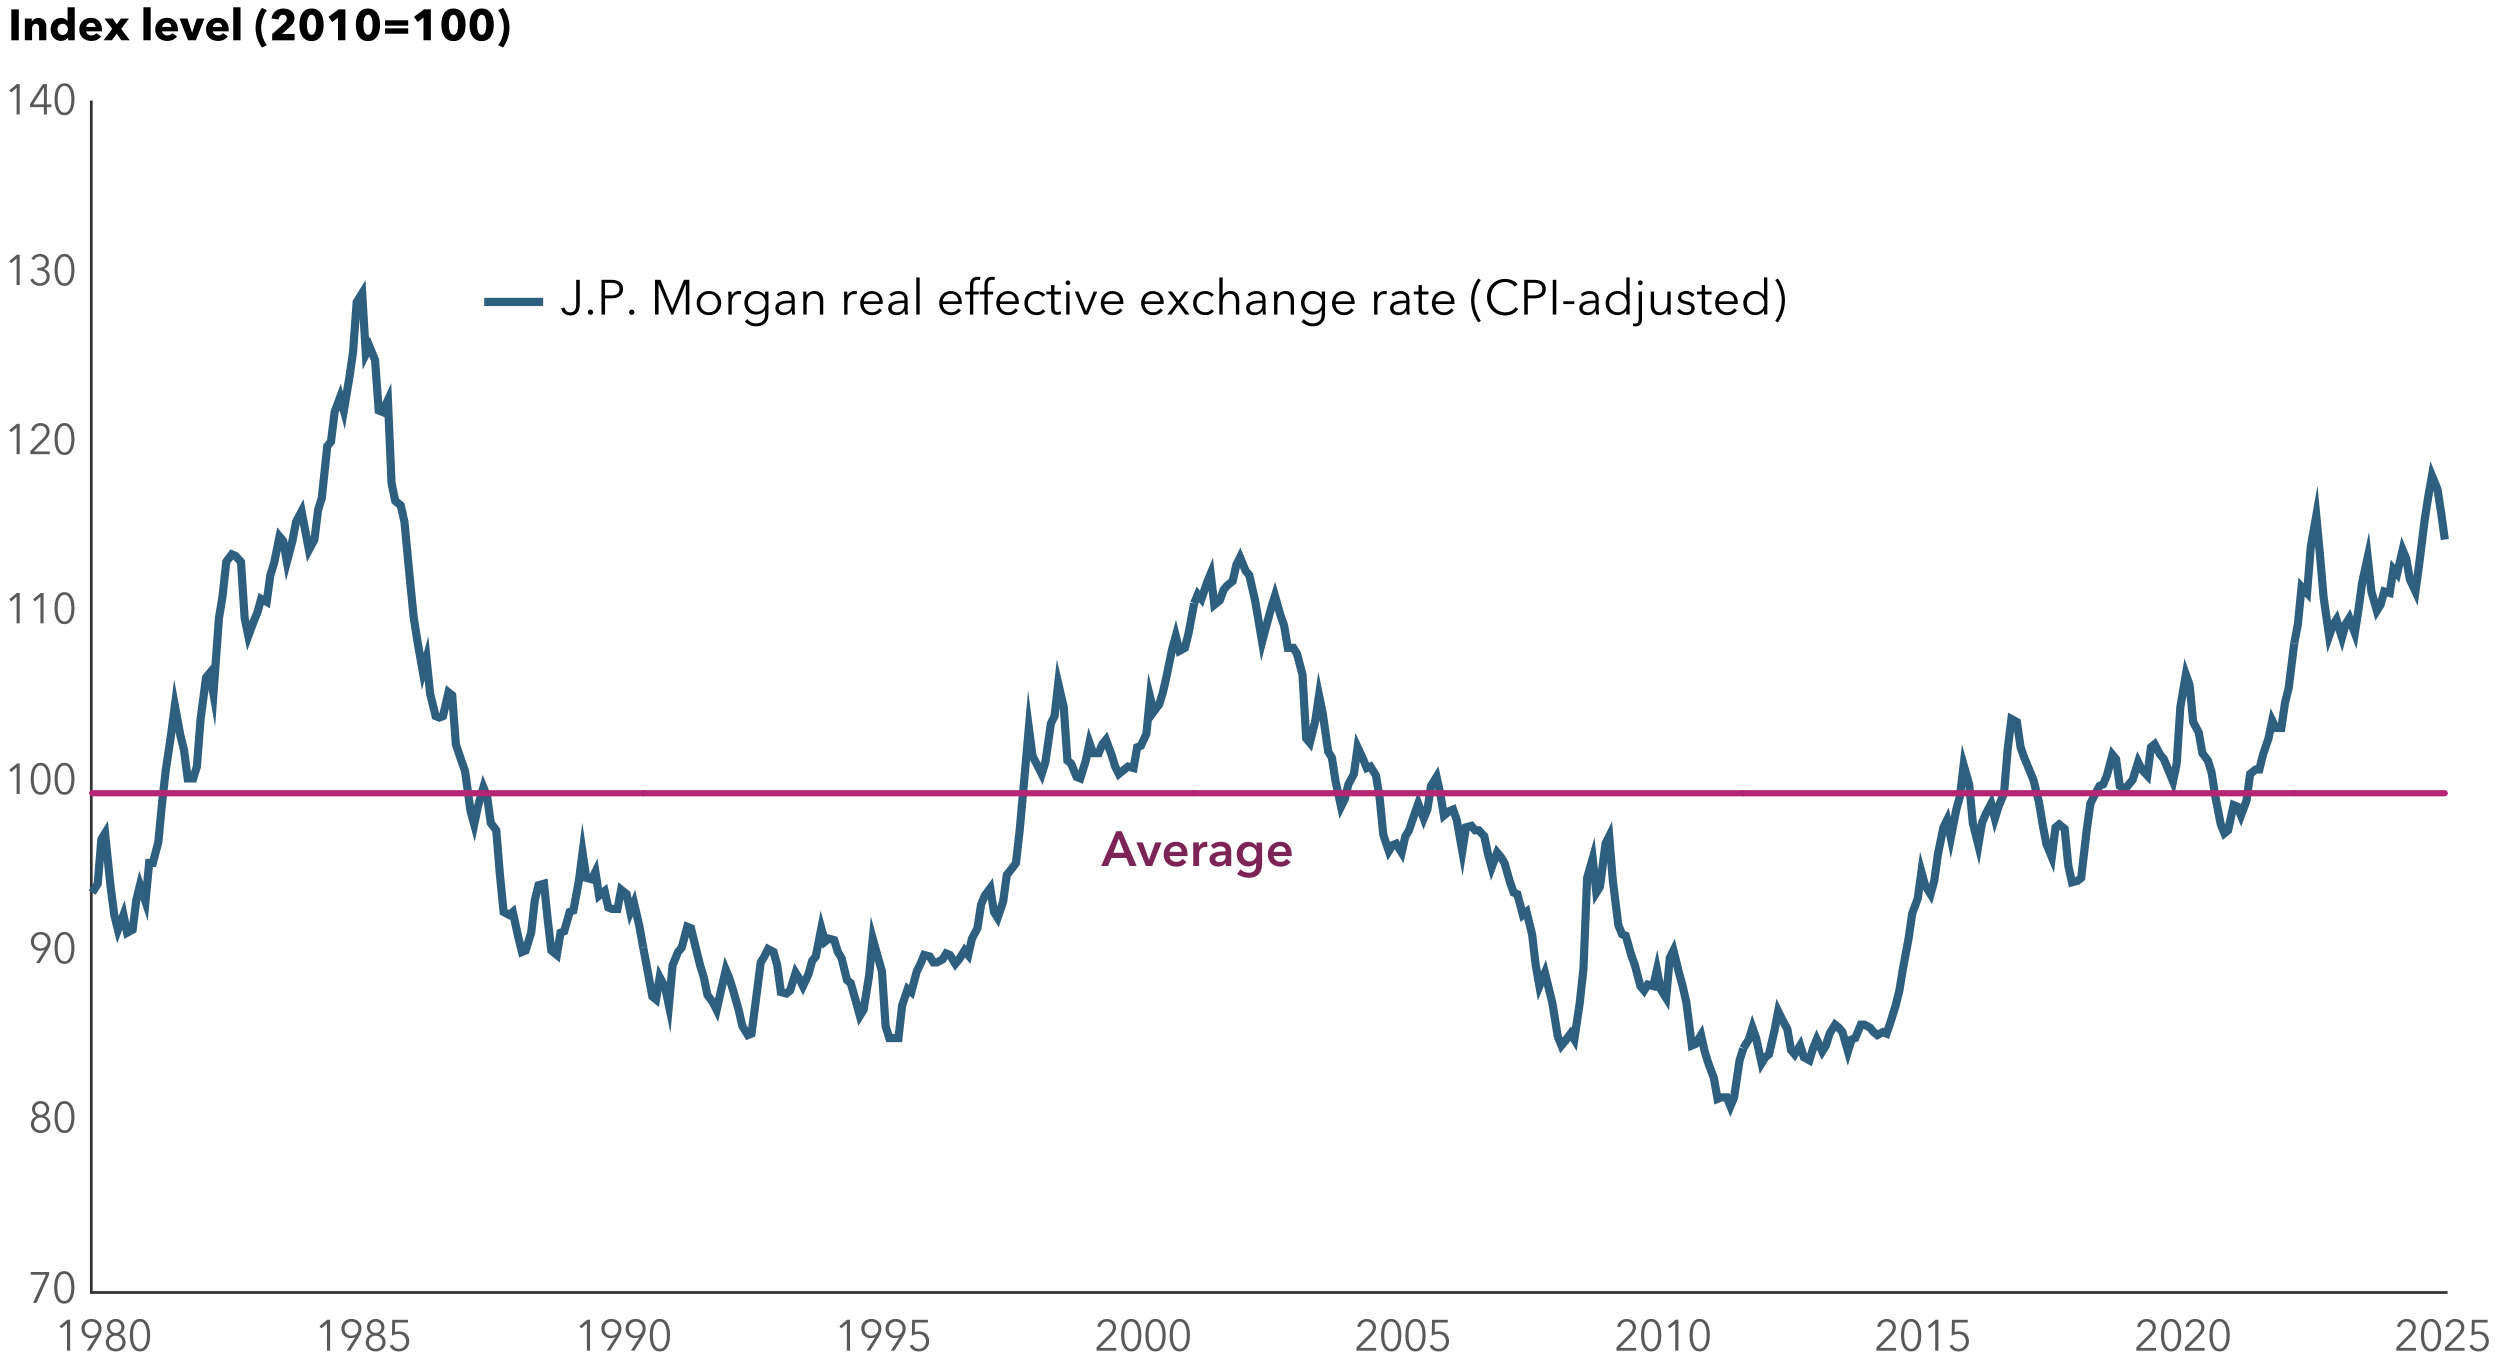 <?xml version="1.0" encoding="UTF-8"?>
<svg xmlns="http://www.w3.org/2000/svg" viewBox="0 0 916 500">
  <g id="a" data-name="Background">
    <rect x="0" y="-15.71" width="916" height="560" fill="#fff"/>
  </g>
  <g id="b" data-name="Chart">
    <g>
      <path d="M4.15,14.76V3.43h2.74v11.33h-2.74Z"/>
      <path d="M14.33,14.76v-4.35c0-.22-.02-.44-.05-.64-.04-.2-.1-.38-.18-.54-.08-.15-.21-.28-.36-.37-.15-.09-.35-.14-.58-.14s-.44.05-.62.14c-.18.09-.32.22-.44.38-.12.16-.21.34-.26.55s-.09.42-.09.65v4.32h-2.64v-7.97h2.54v1.1h.03c.1-.17.22-.34.38-.5.15-.17.34-.31.54-.42s.43-.21.68-.29c.24-.07.51-.11.78-.11.53,0,.99.1,1.36.29.37.19.67.44.9.74.23.3.39.65.5,1.05.1.4.15.79.15,1.18v4.93h-2.64Z"/>
      <path d="M24.98,14.76v-1.04h-.03c-.26.41-.62.72-1.1.94-.48.22-.98.33-1.51.33-.6,0-1.13-.12-1.6-.35-.47-.23-.87-.55-1.19-.94-.33-.39-.57-.84-.74-1.35s-.26-1.04-.26-1.6.09-1.09.26-1.59c.18-.51.43-.95.75-1.34.33-.38.72-.69,1.18-.91.46-.22.98-.34,1.56-.34s1.08.11,1.49.34c.41.22.72.47.94.74h.03V2.66h2.62v12.1h-2.42ZM24.89,10.76c0-.26-.04-.51-.14-.75s-.22-.46-.38-.66c-.17-.19-.37-.35-.6-.46-.23-.12-.5-.18-.8-.18s-.58.06-.82.18-.43.27-.59.46-.28.4-.36.65c-.08.25-.12.5-.12.75s.04.51.12.76.2.47.36.66c.16.19.36.35.59.46s.51.18.82.18.57-.06.8-.18c.24-.12.43-.27.6-.46.17-.19.29-.41.38-.66s.14-.5.14-.75Z"/>
      <path d="M37.38,10.87v.32c0,.11,0,.21-.02.3h-5.78c.02.22.09.43.2.61.11.18.26.34.43.47.18.13.37.24.59.31.22.08.45.11.68.11.42,0,.77-.08,1.06-.23.29-.15.52-.35.7-.6l1.82,1.15c-.37.54-.87.96-1.48,1.26-.61.29-1.33.44-2.14.44-.6,0-1.16-.09-1.7-.28-.53-.19-1-.46-1.4-.82-.4-.36-.71-.8-.95-1.32-.23-.52-.34-1.12-.34-1.79s.11-1.24.34-1.77c.22-.53.53-.98.91-1.34.38-.37.84-.65,1.36-.86.52-.2,1.09-.3,1.7-.3s1.12.1,1.62.3c.49.2.91.48,1.26.86.35.37.63.83.82,1.36s.3,1.14.3,1.82ZM34.97,9.86c0-.42-.13-.77-.39-1.07s-.65-.45-1.18-.45c-.26,0-.49.04-.7.12-.21.08-.4.19-.56.33s-.29.3-.38.49c-.1.19-.15.38-.16.58h3.38Z"/>
      <path d="M44.46,14.76l-1.71-2.45-1.76,2.45h-3.04l3.18-4.18-2.88-3.79h3.06l1.49,2.13,1.5-2.13h2.96l-2.86,3.79,3.15,4.18h-3.09Z"/>
      <path d="M52.55,14.76V2.66h2.66v12.1h-2.66Z"/>
      <path d="M65.19,10.87v.32c0,.11,0,.21-.02.3h-5.78c.02.22.09.43.2.61.11.18.26.34.43.47.18.13.37.24.59.31.22.08.45.11.68.11.42,0,.77-.08,1.06-.23.29-.15.52-.35.7-.6l1.82,1.15c-.37.54-.87.96-1.48,1.26-.61.29-1.33.44-2.14.44-.6,0-1.16-.09-1.7-.28s-1-.46-1.4-.82c-.4-.36-.71-.8-.94-1.32-.23-.52-.34-1.12-.34-1.79s.11-1.24.34-1.77c.22-.53.53-.98.91-1.34.38-.37.84-.65,1.36-.86.52-.2,1.09-.3,1.7-.3s1.12.1,1.62.3c.49.2.91.48,1.26.86.35.37.63.83.82,1.36s.3,1.14.3,1.82ZM62.77,9.86c0-.42-.13-.77-.39-1.07-.26-.3-.65-.45-1.18-.45-.26,0-.49.04-.7.12s-.4.19-.56.33c-.16.14-.29.3-.38.49-.1.19-.15.38-.16.58h3.38Z"/>
      <path d="M71.75,14.76h-2.83l-3.14-7.97h2.9l1.68,5.17h.05l1.68-5.17h2.8l-3.14,7.97Z"/>
      <path d="M83.8,10.87v.32c0,.11,0,.21-.02.3h-5.78c.02.22.09.43.2.61.11.18.26.34.43.47.18.13.37.24.59.31.22.08.45.11.68.11.42,0,.77-.08,1.06-.23.29-.15.52-.35.7-.6l1.82,1.15c-.37.54-.87.96-1.48,1.26-.61.29-1.33.44-2.14.44-.6,0-1.16-.09-1.7-.28s-1-.46-1.4-.82c-.4-.36-.71-.8-.94-1.32-.23-.52-.34-1.12-.34-1.79s.11-1.24.34-1.77c.22-.53.53-.98.91-1.34.38-.37.84-.65,1.36-.86.52-.2,1.09-.3,1.7-.3s1.12.1,1.62.3c.49.2.91.48,1.26.86.35.37.63.83.82,1.36s.3,1.14.3,1.82ZM81.38,9.86c0-.42-.13-.77-.39-1.07-.26-.3-.65-.45-1.18-.45-.26,0-.49.04-.7.12s-.4.19-.56.33c-.16.14-.29.3-.38.49-.1.19-.15.38-.16.58h3.38Z"/>
      <path d="M85.46,14.76V2.66h2.66v12.1h-2.66Z"/>
      <path d="M95.99,17.41c-.76-1.05-1.34-2.19-1.74-3.43-.41-1.24-.61-2.52-.61-3.83s.2-2.59.61-3.83c.41-1.24.99-2.39,1.74-3.43l1.79.88c-.67.93-1.19,1.93-1.54,3.02-.36,1.08-.54,2.21-.54,3.37s.18,2.29.54,3.37c.36,1.08.87,2.09,1.54,3.02l-1.79.88Z"/>
      <path d="M99.73,14.76v-2.24l4.42-3.99c.28-.27.5-.54.67-.81.17-.28.26-.59.26-.93,0-.4-.13-.73-.38-.98-.26-.25-.6-.38-1.02-.38-.45,0-.81.16-1.1.47-.28.32-.45.73-.5,1.24l-2.58-.35c.06-.58.22-1.09.47-1.54.25-.45.57-.83.95-1.15.38-.32.82-.56,1.32-.72.5-.17,1.02-.25,1.58-.25.52,0,1.03.07,1.52.21.49.14.93.35,1.31.64s.69.65.92,1.09c.23.44.34.95.34,1.54,0,.41-.05.77-.16,1.1-.11.33-.25.63-.44.9s-.4.54-.64.78-.49.48-.74.71l-2.62,2.34h4.62v2.34h-8.19Z"/>
      <path d="M118.58,9.06c0,.8-.08,1.56-.24,2.29-.16.73-.42,1.36-.77,1.91-.35.55-.81.99-1.37,1.31-.56.33-1.24.49-2.04.49s-1.48-.16-2.05-.49-1.03-.76-1.38-1.31c-.36-.55-.62-1.19-.78-1.91-.16-.72-.24-1.49-.24-2.29s.08-1.56.24-2.28c.16-.72.42-1.35.78-1.89.36-.54.82-.97,1.38-1.29.57-.32,1.25-.48,2.05-.48s1.48.16,2.04.48c.56.32,1.02.75,1.37,1.29.35.54.61,1.17.77,1.89.16.72.24,1.48.24,2.28ZM115.85,9.06c0-.35-.02-.74-.06-1.17-.04-.43-.12-.82-.24-1.19-.12-.37-.29-.68-.51-.93-.22-.25-.51-.38-.86-.38s-.65.13-.87.38c-.23.25-.4.56-.52.93-.12.37-.21.77-.25,1.19-.04.43-.06.82-.06,1.17s.02.76.06,1.19.13.83.25,1.2.3.68.52.93c.23.25.52.38.87.38s.64-.12.86-.38.39-.56.51-.93c.12-.37.2-.77.24-1.2s.06-.83.06-1.19Z"/>
      <path d="M123.85,14.76V6.44l-2.11,1.63-1.39-1.9,3.73-2.74h2.46v11.33h-2.69Z"/>
      <path d="M139.25,9.06c0,.8-.08,1.56-.24,2.29-.16.73-.42,1.36-.77,1.91-.35.55-.81.99-1.37,1.31-.56.33-1.24.49-2.04.49s-1.48-.16-2.05-.49-1.03-.76-1.38-1.31c-.36-.55-.62-1.19-.78-1.91-.16-.72-.24-1.49-.24-2.29s.08-1.56.24-2.28c.16-.72.42-1.35.78-1.89.36-.54.82-.97,1.38-1.29.57-.32,1.25-.48,2.05-.48s1.48.16,2.04.48c.56.32,1.02.75,1.37,1.29.35.54.61,1.17.77,1.89.16.72.24,1.48.24,2.28ZM136.52,9.06c0-.35-.02-.74-.06-1.17-.04-.43-.12-.82-.24-1.19-.12-.37-.29-.68-.51-.93-.22-.25-.51-.38-.86-.38s-.65.13-.87.38c-.23.25-.4.56-.52.93-.12.37-.21.77-.25,1.19-.04.43-.06.82-.06,1.17s.02.76.06,1.19.13.83.25,1.2.3.68.52.93c.23.25.52.38.87.38s.64-.12.86-.38.39-.56.51-.93c.12-.37.2-.77.24-1.2s.06-.83.06-1.19Z"/>
      <path d="M141.08,9.4v-1.97h8.48v1.97h-8.48ZM141.08,12.36v-1.97h8.48v1.97h-8.48Z"/>
      <path d="M155.17,14.76V6.44l-2.11,1.63-1.39-1.9,3.73-2.74h2.46v11.33h-2.69Z"/>
      <path d="M170.58,9.06c0,.8-.08,1.56-.24,2.29-.16.73-.42,1.36-.77,1.91-.35.55-.81.99-1.37,1.31s-1.24.49-2.04.49-1.48-.16-2.05-.49c-.57-.33-1.03-.76-1.38-1.31-.36-.55-.62-1.19-.78-1.91-.16-.72-.24-1.49-.24-2.29s.08-1.56.24-2.28c.16-.72.42-1.35.78-1.89.36-.54.82-.97,1.38-1.29.56-.32,1.25-.48,2.05-.48s1.48.16,2.04.48c.56.32,1.02.75,1.37,1.29.35.54.61,1.17.77,1.89.16.72.24,1.48.24,2.28ZM167.85,9.06c0-.35-.02-.74-.06-1.17-.04-.43-.12-.82-.24-1.19-.12-.37-.29-.68-.51-.93-.22-.25-.51-.38-.86-.38s-.65.13-.87.38c-.23.25-.4.56-.53.93-.12.37-.21.77-.25,1.19-.04.43-.06.82-.06,1.17s.02.76.06,1.19.13.83.25,1.2c.12.37.3.68.53.93.23.25.52.38.87.38s.64-.12.86-.38.39-.56.51-.93.2-.77.24-1.2.06-.83.06-1.19Z"/>
      <path d="M180.92,9.06c0,.8-.08,1.56-.24,2.29-.16.73-.42,1.36-.77,1.91-.35.55-.81.99-1.37,1.31s-1.24.49-2.04.49-1.48-.16-2.05-.49c-.57-.33-1.03-.76-1.38-1.31-.36-.55-.62-1.19-.78-1.91-.16-.72-.24-1.49-.24-2.29s.08-1.56.24-2.28c.16-.72.42-1.35.78-1.89.36-.54.82-.97,1.38-1.29.56-.32,1.25-.48,2.05-.48s1.48.16,2.04.48c.56.32,1.02.75,1.37,1.29.35.54.61,1.17.77,1.89.16.72.24,1.48.24,2.28ZM178.18,9.06c0-.35-.02-.74-.06-1.17-.04-.43-.12-.82-.24-1.19-.12-.37-.29-.68-.51-.93-.22-.25-.51-.38-.86-.38s-.65.13-.87.38c-.23.25-.4.56-.53.93-.12.37-.21.77-.25,1.19-.04.43-.06.82-.06,1.17s.02.76.06,1.19.13.83.25,1.2c.12.37.3.68.53.93.23.25.52.38.87.38s.64-.12.86-.38.39-.56.51-.93.2-.77.24-1.2.06-.83.06-1.19Z"/>
      <path d="M186.66,10.15c0,1.31-.2,2.59-.61,3.83-.41,1.24-.99,2.39-1.74,3.43l-1.79-.88c.67-.93,1.19-1.93,1.54-3.02.36-1.08.54-2.21.54-3.37s-.18-2.29-.54-3.37c-.36-1.08-.87-2.09-1.54-3.02l1.79-.88c.76,1.05,1.34,2.19,1.74,3.43.41,1.24.61,2.52.61,3.83Z"/>
    </g>
    <g>
      <g>
        <path d="M206.81,112.67c.1.5.32.93.67,1.27.35.34.82.51,1.39.51.44,0,.81-.08,1.1-.24s.52-.38.69-.66.29-.59.36-.95c.07-.35.1-.72.1-1.11v-8.98h1.3v9.07c0,.42-.05.86-.14,1.33s-.26.9-.51,1.3c-.25.4-.6.72-1.04.98-.44.26-1.01.39-1.71.39-.92,0-1.69-.24-2.29-.73-.6-.49-.98-1.11-1.13-1.86l1.21-.32Z"/>
        <path d="M217.32,114.4c0,.25-.09.48-.27.67-.18.2-.41.3-.7.3s-.52-.1-.7-.3c-.18-.2-.27-.42-.27-.67s.09-.48.27-.67c.18-.2.41-.3.7-.3s.52.1.7.3.27.42.27.67Z"/>
        <path d="M220.39,102.52h3.6c.65,0,1.24.07,1.76.21.53.14.98.35,1.36.63.38.28.67.64.87,1.06s.31.93.31,1.5-.1,1.08-.31,1.5-.5.78-.88,1.06c-.38.28-.83.5-1.37.64-.53.14-1.12.22-1.77.22h-2.27v5.92h-1.3v-12.74ZM221.68,108.24h2.2c1.02,0,1.79-.2,2.32-.6s.79-.98.79-1.73c0-.8-.27-1.38-.82-1.74-.55-.37-1.31-.55-2.29-.55h-2.2v4.63Z"/>
        <path d="M232.44,114.4c0,.25-.09.48-.27.67-.18.2-.41.3-.7.3s-.52-.1-.7-.3c-.18-.2-.27-.42-.27-.67s.09-.48.27-.67c.18-.2.41-.3.7-.3s.52.1.7.3.27.42.27.67Z"/>
        <path d="M246.31,113.06h.02l4.27-10.55h1.98v12.74h-1.3v-11.07h-.04l-4.61,11.07h-.68l-4.61-11.07h-.04v11.07h-1.3v-12.74h1.98l4.32,10.55Z"/>
        <path d="M264.25,111.05c0,.64-.11,1.22-.33,1.76-.22.54-.53,1.01-.93,1.4-.4.4-.87.71-1.42.93s-1.16.33-1.82.33-1.25-.11-1.8-.33c-.55-.22-1.03-.53-1.42-.93-.4-.4-.71-.86-.93-1.4s-.33-1.13-.33-1.76.11-1.22.33-1.76.53-1.01.93-1.4.87-.71,1.42-.93c.55-.22,1.15-.33,1.8-.33s1.27.11,1.82.33c.55.22,1.03.53,1.42.93s.7.86.93,1.4c.22.54.33,1.13.33,1.76ZM262.96,111.05c0-.47-.08-.91-.23-1.32s-.36-.77-.64-1.08c-.28-.31-.61-.55-1.01-.73-.4-.18-.84-.27-1.33-.27s-.93.09-1.32.27c-.39.18-.72.42-1,.73-.28.31-.49.67-.64,1.08-.15.41-.23.86-.23,1.32s.08.91.23,1.32c.15.41.36.77.64,1.08.28.31.61.55,1,.72s.83.26,1.32.26.94-.09,1.33-.26c.4-.17.73-.41,1.01-.72.28-.31.49-.67.64-1.08s.23-.86.23-1.32Z"/>
        <path d="M266.88,108.69c0-.23,0-.52-.02-.88-.01-.36-.03-.68-.05-.97h1.17c.02.23.04.48.05.76.01.28.02.5.02.68h.04c.24-.49.6-.89,1.08-1.2.48-.31,1.02-.46,1.62-.46.16,0,.3,0,.42.02s.25.04.39.07l-.16,1.15c-.07-.02-.19-.05-.36-.07-.17-.02-.34-.04-.5-.04-.32,0-.64.06-.94.18s-.56.31-.78.57-.4.59-.54.99c-.14.4-.21.88-.21,1.45v4.32h-1.22v-6.57Z"/>
        <path d="M273.81,116.93c.34.43.79.8,1.38,1.1.58.3,1.2.45,1.84.45.6,0,1.11-.09,1.53-.26.42-.17.76-.41,1.02-.71.26-.3.45-.65.57-1.05.12-.4.18-.83.18-1.28v-1.58h-.04c-.32.53-.78.94-1.38,1.22s-1.2.43-1.81.43c-.66,0-1.26-.11-1.79-.32-.53-.22-.99-.51-1.37-.89s-.67-.83-.88-1.36c-.21-.53-.32-1.1-.32-1.71s.11-1.16.32-1.69c.21-.53.5-.99.88-1.39.38-.4.83-.71,1.37-.94.53-.23,1.13-.34,1.79-.34.61,0,1.21.14,1.8.43s1.05.7,1.39,1.24h.04v-1.46h1.22v8.35c0,.46-.06.94-.19,1.46s-.36.99-.7,1.42c-.34.43-.81.79-1.39,1.08-.59.29-1.35.43-2.29.43-.78,0-1.52-.15-2.23-.46s-1.31-.72-1.82-1.25l.88-.94ZM274.04,110.94c0,.44.07.86.22,1.26.14.4.35.74.62,1.04.27.3.6.54,1,.71.4.17.85.26,1.35.26.47,0,.9-.08,1.3-.23.4-.16.74-.38,1.03-.67.29-.29.51-.63.68-1.03.16-.4.24-.85.24-1.34,0-.44-.08-.86-.24-1.26-.16-.4-.39-.74-.68-1.04-.29-.3-.63-.54-1.03-.72-.4-.18-.83-.27-1.3-.27-.5,0-.95.09-1.35.27-.4.18-.73.42-1,.72-.27.3-.48.65-.62,1.04-.14.4-.22.82-.22,1.26Z"/>
        <path d="M290.04,109.83c0-.73-.19-1.28-.58-1.64-.38-.36-.94-.54-1.67-.54-.5,0-.97.09-1.4.27-.43.18-.8.42-1.1.72l-.68-.81c.35-.35.81-.64,1.38-.86.57-.23,1.21-.34,1.93-.34.46,0,.88.06,1.28.19.4.13.74.32,1.04.57s.53.57.7.95.25.83.25,1.35v3.69c0,.32.01.66.04,1.01.02.35.06.64.11.88h-1.1c-.04-.2-.07-.43-.09-.67-.02-.24-.04-.47-.04-.7h-.04c-.38.56-.82.97-1.3,1.21-.49.25-1.07.37-1.75.37-.32,0-.66-.04-1-.13s-.65-.24-.94-.44c-.28-.2-.52-.47-.7-.79-.19-.32-.28-.72-.28-1.19,0-.65.17-1.16.5-1.54.33-.38.77-.66,1.32-.85.55-.19,1.19-.31,1.9-.36s1.46-.08,2.22-.08v-.27ZM289.68,111.05c-.5,0-1.01.02-1.52.06-.51.04-.97.13-1.39.25s-.75.31-1.02.55c-.26.24-.4.56-.4.95,0,.3.06.55.17.76s.27.37.46.5.41.22.64.27c.23.05.47.08.71.08.43,0,.82-.08,1.15-.22.34-.15.62-.35.85-.61.23-.26.4-.55.52-.89s.18-.69.18-1.06v-.63h-.36Z"/>
        <path d="M295.44,106.84c.02.23.04.48.05.76.01.28.02.5.02.68h.04c.24-.49.63-.89,1.17-1.2.54-.31,1.11-.46,1.71-.46,1.07,0,1.87.32,2.4.95.53.64.8,1.48.8,2.52v5.17h-1.22v-4.66c0-.44-.04-.85-.11-1.21-.07-.36-.2-.67-.37-.93s-.41-.46-.7-.6c-.29-.14-.66-.22-1.11-.22-.32,0-.64.07-.95.2s-.58.33-.82.6c-.24.27-.43.61-.58,1.03-.14.41-.22.9-.22,1.47v4.32h-1.22v-6.57c0-.23,0-.52-.02-.88-.01-.36-.03-.68-.05-.97h1.17Z"/>
        <path d="M309.3,108.69c0-.23,0-.52-.02-.88-.01-.36-.03-.68-.05-.97h1.17c.02.23.04.48.05.76.01.28.02.5.02.68h.04c.24-.49.6-.89,1.08-1.2.48-.31,1.02-.46,1.62-.46.16,0,.3,0,.42.02s.25.04.39.07l-.16,1.15c-.07-.02-.19-.05-.36-.07-.17-.02-.34-.04-.5-.04-.32,0-.64.06-.94.18s-.56.31-.78.57-.4.59-.54.99c-.14.4-.21.88-.21,1.45v4.32h-1.22v-6.57Z"/>
        <path d="M323.45,110.8v.27c0,.1,0,.2-.02.31h-6.97c.01.42.1.82.25,1.19.16.37.37.7.65.97.28.28.6.49.97.66s.77.24,1.2.24c.63,0,1.18-.15,1.64-.44.46-.29.81-.63,1.05-1.02l.92.72c-.5.64-1.06,1.09-1.67,1.37-.61.28-1.26.41-1.95.41-.62,0-1.2-.11-1.74-.33s-.99-.53-1.38-.93c-.38-.4-.69-.86-.91-1.4s-.33-1.13-.33-1.76.11-1.22.32-1.76.52-1.01.9-1.4c.38-.4.83-.71,1.35-.93.52-.22,1.07-.33,1.67-.33.66,0,1.24.11,1.75.33.5.22.92.52,1.26.9s.59.82.77,1.32c.17.5.26,1.04.26,1.62ZM322.21,110.4c-.04-.79-.29-1.45-.76-1.97-.47-.52-1.15-.78-2.02-.78-.41,0-.78.08-1.13.23-.35.15-.65.35-.92.61-.26.26-.47.55-.63.88s-.25.67-.27,1.03h5.72Z"/>
        <path d="M331.39,109.83c0-.73-.19-1.28-.58-1.64-.38-.36-.94-.54-1.67-.54-.5,0-.97.09-1.4.27-.43.18-.8.42-1.1.72l-.68-.81c.35-.35.81-.64,1.38-.86.57-.23,1.21-.34,1.93-.34.46,0,.88.06,1.28.19.4.13.74.32,1.04.57s.53.57.7.95.25.83.25,1.35v3.69c0,.32.01.66.04,1.01.02.35.06.64.11.88h-1.1c-.04-.2-.07-.43-.09-.67-.02-.24-.04-.47-.04-.7h-.04c-.38.56-.82.97-1.3,1.21-.49.25-1.07.37-1.75.37-.32,0-.66-.04-1-.13s-.65-.24-.94-.44c-.28-.2-.52-.47-.7-.79-.19-.32-.28-.72-.28-1.19,0-.65.17-1.16.5-1.54.33-.38.77-.66,1.32-.85.55-.19,1.19-.31,1.9-.36s1.46-.08,2.22-.08v-.27ZM331.03,111.05c-.5,0-1.01.02-1.52.06-.51.04-.97.13-1.39.25s-.75.31-1.02.55c-.26.24-.4.56-.4.95,0,.3.06.55.17.76s.27.37.46.5.41.22.64.27c.23.05.47.08.71.08.43,0,.82-.08,1.15-.22.34-.15.62-.35.85-.61.23-.26.4-.55.52-.89s.18-.69.18-1.06v-.63h-.36Z"/>
        <path d="M336.95,115.26h-1.22v-13.61h1.22v13.61Z"/>
        <path d="M352.4,110.8v.27c0,.1,0,.2-.02.31h-6.97c.01.42.1.82.25,1.19.16.37.37.7.65.97.28.28.6.49.97.66s.77.24,1.2.24c.63,0,1.18-.15,1.64-.44.46-.29.81-.63,1.05-1.02l.92.72c-.5.64-1.06,1.09-1.67,1.37-.61.28-1.26.41-1.95.41-.62,0-1.2-.11-1.74-.33s-.99-.53-1.38-.93c-.38-.4-.69-.86-.91-1.4s-.33-1.13-.33-1.76.11-1.22.32-1.76.52-1.01.9-1.4c.38-.4.83-.71,1.35-.93.52-.22,1.07-.33,1.67-.33.66,0,1.24.11,1.75.33.5.22.92.52,1.26.9s.59.82.77,1.32c.17.5.26,1.04.26,1.62ZM351.15,110.4c-.04-.79-.29-1.45-.76-1.97-.47-.52-1.15-.78-2.02-.78-.41,0-.78.08-1.13.23-.35.15-.65.35-.92.61-.26.26-.47.55-.63.88s-.25.67-.27,1.03h5.72Z"/>
        <path d="M358.59,107.86h-1.98v7.4h-1.22v-7.4h-1.76v-1.03h1.76v-2.31c0-.96.23-1.72.7-2.28.47-.55,1.19-.83,2.16-.83.16,0,.32,0,.5.03.18.02.35.05.5.1l-.22,1.1c-.13-.04-.26-.07-.4-.09-.13-.02-.28-.04-.45-.04-.32,0-.59.05-.8.16s-.37.26-.49.46-.19.43-.23.69-.06.55-.06.85v2.16h1.98v1.03Z"/>
        <path d="M363.9,107.86h-1.98v7.4h-1.22v-7.4h-1.76v-1.03h1.76v-2.31c0-.96.23-1.72.7-2.28.47-.55,1.19-.83,2.16-.83.16,0,.32,0,.5.03.18.02.35.05.5.1l-.22,1.1c-.13-.04-.26-.07-.4-.09-.13-.02-.28-.04-.45-.04-.32,0-.59.05-.8.16s-.37.26-.49.46-.19.43-.23.69-.06.55-.06.85v2.16h1.98v1.03Z"/>
        <path d="M373.31,110.8v.27c0,.1,0,.2-.02.31h-6.97c.01.42.1.82.25,1.19.16.37.37.7.65.97.28.28.6.49.97.66s.77.24,1.2.24c.63,0,1.18-.15,1.64-.44.46-.29.81-.63,1.05-1.02l.92.72c-.5.64-1.06,1.09-1.67,1.37-.61.28-1.26.41-1.95.41-.62,0-1.2-.11-1.74-.33s-.99-.53-1.38-.93c-.38-.4-.69-.86-.91-1.4s-.33-1.13-.33-1.76.11-1.22.32-1.76.52-1.01.9-1.4c.38-.4.83-.71,1.35-.93.52-.22,1.07-.33,1.67-.33.66,0,1.24.11,1.75.33.5.22.92.52,1.26.9s.59.82.77,1.32c.17.5.26,1.04.26,1.62ZM372.07,110.4c-.04-.79-.29-1.45-.76-1.97-.47-.52-1.15-.78-2.02-.78-.41,0-.78.08-1.13.23-.35.15-.65.35-.92.61-.26.26-.47.55-.63.88s-.25.67-.27,1.03h5.72Z"/>
        <path d="M382,108.76c-.2-.32-.5-.59-.89-.8s-.81-.32-1.27-.32c-.49,0-.94.09-1.33.26-.4.17-.74.41-1.02.72-.28.31-.5.67-.65,1.08-.15.41-.23.86-.23,1.34s.08.92.23,1.33c.15.41.36.76.64,1.07.28.31.61.55,1.01.72.4.17.84.26,1.33.26.54,0,1-.1,1.37-.31s.68-.47.92-.79l.92.68c-.36.44-.8.8-1.32,1.06-.52.26-1.15.4-1.88.4-.68,0-1.3-.11-1.85-.33-.55-.22-1.02-.53-1.41-.93-.39-.4-.69-.86-.91-1.4s-.32-1.13-.32-1.76.11-1.22.32-1.76.52-1.01.91-1.4c.39-.4.86-.71,1.41-.93.55-.22,1.17-.33,1.85-.33.56,0,1.14.12,1.72.37.58.25,1.05.61,1.41,1.09l-.95.68Z"/>
        <path d="M388.74,107.86h-2.38v4.91c0,.31.03.57.09.77.06.2.15.36.26.48s.25.19.41.23.32.06.5.06c.17,0,.34-.02.53-.07.19-.05.36-.11.53-.2l.05,1.06c-.22.08-.44.15-.67.19-.23.04-.49.06-.77.06-.23,0-.47-.03-.72-.09-.25-.06-.49-.17-.7-.34-.22-.17-.39-.4-.53-.68-.14-.29-.21-.67-.21-1.13v-5.26h-1.75v-1.03h1.75v-2.38h1.22v2.38h2.38v1.03Z"/>
        <path d="M392.14,103.6c0,.25-.09.46-.27.62-.18.16-.38.24-.59.24s-.41-.08-.59-.24c-.18-.16-.27-.37-.27-.62s.09-.46.27-.62c.18-.16.38-.24.59-.24s.41.08.59.24c.18.16.27.37.27.62ZM391.89,115.26h-1.22v-8.42h1.22v8.42Z"/>
        <path d="M398.59,115.26h-1.35l-3.43-8.42h1.37l2.74,7.13h.04l2.75-7.13h1.3l-3.41,8.42Z"/>
        <path d="M411.6,110.8v.27c0,.1,0,.2-.02.31h-6.97c.01.42.1.82.25,1.19.16.37.37.7.65.97.28.28.6.49.97.66s.77.24,1.2.24c.63,0,1.18-.15,1.64-.44.46-.29.81-.63,1.05-1.02l.92.72c-.5.64-1.06,1.09-1.67,1.37-.61.28-1.26.41-1.95.41-.62,0-1.2-.11-1.74-.33s-.99-.53-1.38-.93c-.38-.4-.69-.86-.91-1.4s-.33-1.13-.33-1.76.11-1.22.32-1.76.52-1.01.9-1.4c.38-.4.83-.71,1.35-.93.52-.22,1.07-.33,1.67-.33.66,0,1.24.11,1.75.33.5.22.92.52,1.26.9s.59.82.77,1.32c.17.5.26,1.04.26,1.62ZM410.35,110.4c-.04-.79-.29-1.45-.76-1.97-.47-.52-1.15-.78-2.02-.78-.41,0-.78.08-1.13.23-.35.15-.65.35-.92.61-.26.26-.47.55-.63.88s-.25.67-.27,1.03h5.72Z"/>
        <path d="M426.39,110.8v.27c0,.1,0,.2-.02.31h-6.97c.01.42.1.82.25,1.19.16.37.37.7.65.97.28.28.6.49.97.66s.77.24,1.2.24c.63,0,1.18-.15,1.64-.44.46-.29.81-.63,1.05-1.02l.92.72c-.5.64-1.06,1.09-1.67,1.37-.61.28-1.26.41-1.95.41-.62,0-1.2-.11-1.74-.33s-.99-.53-1.38-.93c-.38-.4-.69-.86-.91-1.4s-.33-1.13-.33-1.76.11-1.22.32-1.76.52-1.01.9-1.4c.38-.4.83-.71,1.35-.93.52-.22,1.07-.33,1.67-.33.66,0,1.24.11,1.75.33.5.22.92.52,1.26.9s.59.82.77,1.32c.17.5.26,1.04.26,1.62ZM425.15,110.4c-.04-.79-.29-1.45-.76-1.97-.47-.52-1.15-.78-2.02-.78-.41,0-.78.08-1.13.23-.35.15-.65.35-.92.61-.26.26-.47.55-.63.88s-.25.67-.27,1.03h5.72Z"/>
        <path d="M431,110.9l-3.11-4.07h1.57l2.3,3.2,2.3-3.2h1.48l-3.06,4.01,3.35,4.41h-1.58l-2.5-3.51-2.57,3.51h-1.48l3.31-4.36Z"/>
        <path d="M443.8,108.76c-.2-.32-.5-.59-.89-.8s-.81-.32-1.27-.32c-.49,0-.94.09-1.33.26-.4.17-.74.41-1.02.72-.28.31-.5.67-.65,1.08-.15.41-.23.86-.23,1.34s.08.92.23,1.33c.15.41.36.76.64,1.07.28.31.61.55,1.01.72.4.17.84.26,1.33.26.54,0,1-.1,1.37-.31s.68-.47.92-.79l.92.68c-.36.44-.8.8-1.32,1.06-.52.26-1.15.4-1.88.4-.68,0-1.3-.11-1.85-.33-.55-.22-1.02-.53-1.41-.93-.39-.4-.69-.86-.91-1.4s-.32-1.13-.32-1.76.11-1.22.32-1.76.52-1.01.91-1.4c.39-.4.86-.71,1.41-.93.55-.22,1.17-.33,1.85-.33.56,0,1.14.12,1.72.37.58.25,1.05.61,1.41,1.09l-.95.68Z"/>
        <path d="M448.03,108.22c.23-.49.61-.88,1.13-1.17s1.09-.43,1.69-.43c1.07,0,1.87.32,2.4.95.53.64.8,1.48.8,2.52v5.17h-1.22v-4.66c0-.44-.04-.85-.11-1.21-.07-.36-.2-.67-.37-.93s-.41-.46-.7-.6c-.29-.14-.66-.22-1.11-.22-.32,0-.64.07-.94.2-.31.13-.58.33-.82.6-.24.27-.43.61-.58,1.03-.14.41-.22.9-.22,1.47v4.32h-1.22v-13.61h1.22v6.57h.04Z"/>
        <path d="M462.54,109.83c0-.73-.19-1.28-.58-1.64-.38-.36-.94-.54-1.67-.54-.5,0-.97.09-1.4.27-.43.18-.8.42-1.1.72l-.68-.81c.35-.35.81-.64,1.38-.86.57-.23,1.21-.34,1.93-.34.46,0,.88.06,1.28.19.4.13.74.32,1.04.57s.53.57.7.95.25.83.25,1.35v3.69c0,.32.01.66.04,1.01.02.35.06.64.11.88h-1.1c-.04-.2-.07-.43-.09-.67-.02-.24-.04-.47-.04-.7h-.04c-.38.56-.82.97-1.3,1.21-.49.25-1.07.37-1.75.37-.32,0-.66-.04-1-.13s-.65-.24-.94-.44c-.28-.2-.52-.47-.7-.79-.19-.32-.28-.72-.28-1.19,0-.65.17-1.16.5-1.54.33-.38.77-.66,1.32-.85.55-.19,1.19-.31,1.9-.36s1.46-.08,2.22-.08v-.27ZM462.18,111.05c-.5,0-1.01.02-1.52.06-.51.04-.97.13-1.39.25s-.75.31-1.02.55c-.26.24-.4.56-.4.95,0,.3.06.55.17.76s.27.37.46.5.41.22.64.27c.23.05.47.08.71.08.43,0,.82-.08,1.15-.22.34-.15.62-.35.85-.61.23-.26.4-.55.52-.89s.18-.69.18-1.06v-.63h-.36Z"/>
        <path d="M467.94,106.84c.02.23.04.48.05.76.01.28.02.5.02.68h.04c.24-.49.63-.89,1.17-1.2.54-.31,1.11-.46,1.71-.46,1.07,0,1.87.32,2.4.95.53.64.8,1.48.8,2.52v5.17h-1.22v-4.66c0-.44-.04-.85-.11-1.21-.07-.36-.2-.67-.37-.93s-.41-.46-.7-.6c-.29-.14-.66-.22-1.11-.22-.32,0-.64.07-.95.2s-.58.33-.82.6c-.24.27-.43.61-.58,1.03-.14.41-.22.9-.22,1.47v4.32h-1.22v-6.57c0-.23,0-.52-.02-.88-.01-.36-.03-.68-.05-.97h1.17Z"/>
        <path d="M477.75,116.93c.34.43.79.8,1.38,1.1.58.3,1.2.45,1.84.45.6,0,1.11-.09,1.53-.26.42-.17.76-.41,1.02-.71.26-.3.45-.65.57-1.05.12-.4.18-.83.18-1.28v-1.58h-.04c-.32.53-.78.94-1.38,1.22s-1.2.43-1.81.43c-.66,0-1.26-.11-1.79-.32-.53-.22-.99-.51-1.37-.89s-.67-.83-.88-1.36c-.21-.53-.32-1.1-.32-1.71s.11-1.16.32-1.69c.21-.53.5-.99.88-1.39.38-.4.83-.71,1.37-.94.53-.23,1.13-.34,1.79-.34.61,0,1.21.14,1.8.43s1.05.7,1.39,1.24h.04v-1.46h1.22v8.35c0,.46-.06.94-.19,1.46s-.36.99-.7,1.42c-.34.43-.81.79-1.39,1.08-.59.29-1.35.43-2.29.43-.78,0-1.52-.15-2.23-.46s-1.31-.72-1.82-1.25l.88-.94ZM477.98,110.94c0,.44.07.86.22,1.26.14.4.35.74.62,1.04.27.3.6.54,1,.71.4.17.85.26,1.35.26.47,0,.9-.08,1.3-.23.4-.16.74-.38,1.03-.67.29-.29.51-.63.68-1.03.16-.4.24-.85.24-1.34,0-.44-.08-.86-.24-1.26-.16-.4-.39-.74-.68-1.04-.29-.3-.63-.54-1.03-.72-.4-.18-.83-.27-1.3-.27-.5,0-.95.09-1.35.27-.4.18-.73.42-1,.72-.27.3-.48.65-.62,1.04-.14.4-.22.82-.22,1.26Z"/>
        <path d="M496.34,110.8v.27c0,.1,0,.2-.02.31h-6.97c.01.42.1.82.25,1.19.16.37.37.7.65.97.28.28.6.49.97.66s.77.24,1.2.24c.63,0,1.18-.15,1.64-.44.46-.29.81-.63,1.05-1.02l.92.72c-.5.64-1.06,1.09-1.67,1.37-.61.28-1.26.41-1.95.41-.62,0-1.2-.11-1.74-.33s-.99-.53-1.38-.93c-.38-.4-.69-.86-.91-1.4s-.33-1.13-.33-1.76.11-1.22.32-1.76.52-1.01.9-1.4c.38-.4.83-.71,1.35-.93.52-.22,1.07-.33,1.67-.33.66,0,1.24.11,1.75.33.5.22.92.52,1.26.9s.59.82.77,1.32c.17.5.26,1.04.26,1.62ZM495.1,110.4c-.04-.79-.29-1.45-.76-1.97-.47-.52-1.15-.78-2.02-.78-.41,0-.78.08-1.13.23-.35.15-.65.35-.92.61-.26.26-.47.55-.63.88s-.25.67-.27,1.03h5.72Z"/>
        <path d="M503.47,108.69c0-.23,0-.52-.02-.88-.01-.36-.03-.68-.05-.97h1.17c.02.23.04.48.05.76.01.28.02.5.02.68h.04c.24-.49.6-.89,1.08-1.2.48-.31,1.02-.46,1.62-.46.16,0,.3,0,.42.02s.25.04.39.07l-.16,1.15c-.07-.02-.19-.05-.36-.07-.17-.02-.34-.04-.5-.04-.32,0-.64.06-.94.18s-.56.31-.78.57-.4.59-.54.99c-.14.4-.21.88-.21,1.45v4.32h-1.22v-6.57Z"/>
        <path d="M515.26,109.83c0-.73-.19-1.28-.58-1.64-.38-.36-.94-.54-1.67-.54-.5,0-.97.09-1.4.27-.43.18-.8.42-1.1.72l-.68-.81c.35-.35.81-.64,1.38-.86.57-.23,1.21-.34,1.93-.34.46,0,.88.06,1.28.19.4.13.74.32,1.04.57s.53.57.7.95.25.83.25,1.35v3.69c0,.32.01.66.04,1.01.02.35.06.64.11.88h-1.1c-.04-.2-.07-.43-.09-.67-.02-.24-.04-.47-.04-.7h-.04c-.38.56-.82.97-1.3,1.21-.49.25-1.07.37-1.75.37-.32,0-.66-.04-1-.13s-.65-.24-.94-.44c-.28-.2-.52-.47-.7-.79-.19-.32-.28-.72-.28-1.19,0-.65.17-1.16.5-1.54.33-.38.77-.66,1.32-.85.55-.19,1.19-.31,1.9-.36s1.46-.08,2.22-.08v-.27ZM514.9,111.05c-.5,0-1.01.02-1.52.06-.51.04-.97.13-1.39.25s-.75.31-1.02.55c-.26.24-.4.56-.4.95,0,.3.06.55.17.76s.27.37.46.5.41.22.64.27c.23.05.47.08.71.08.43,0,.82-.08,1.15-.22.34-.15.62-.35.85-.61.23-.26.4-.55.52-.89s.18-.69.18-1.06v-.63h-.36Z"/>
        <path d="M523.36,107.86h-2.38v4.91c0,.31.03.57.09.77.06.2.15.36.26.48s.25.19.41.23.32.06.5.06c.17,0,.34-.02.53-.07.19-.05.36-.11.53-.2l.05,1.06c-.22.08-.44.15-.67.19-.23.04-.49.06-.77.06-.23,0-.47-.03-.72-.09-.25-.06-.49-.17-.7-.34-.22-.17-.39-.4-.53-.68-.14-.29-.21-.67-.21-1.13v-5.26h-1.75v-1.03h1.75v-2.38h1.22v2.38h2.38v1.03Z"/>
        <path d="M532.93,110.8v.27c0,.1,0,.2-.02.31h-6.97c.01.42.1.82.25,1.19.16.37.37.7.65.97.28.28.6.49.97.66s.77.24,1.2.24c.63,0,1.18-.15,1.64-.44.46-.29.81-.63,1.05-1.02l.92.72c-.5.64-1.06,1.09-1.67,1.37-.61.28-1.26.41-1.95.41-.62,0-1.2-.11-1.74-.33s-.99-.53-1.38-.93c-.38-.4-.69-.86-.91-1.4s-.33-1.13-.33-1.76.11-1.22.32-1.76.52-1.01.9-1.4c.38-.4.83-.71,1.35-.93.52-.22,1.07-.33,1.67-.33.66,0,1.24.11,1.75.33.5.22.92.52,1.26.9s.59.82.77,1.32c.17.5.26,1.04.26,1.62ZM531.69,110.4c-.04-.79-.29-1.45-.76-1.97-.47-.52-1.15-.78-2.02-.78-.41,0-.78.08-1.13.23-.35.15-.65.35-.92.61-.26.26-.47.55-.63.88s-.25.67-.27,1.03h5.72Z"/>
        <path d="M540.2,110.08c0,.7.06,1.39.18,2.07.12.68.28,1.34.5,1.98.21.64.46,1.24.75,1.82.29.58.61,1.1.95,1.58l-.94.59c-.38-.5-.74-1.06-1.05-1.67-.32-.61-.59-1.25-.83-1.94-.23-.69-.42-1.41-.55-2.15-.13-.74-.2-1.51-.2-2.29s.07-1.53.2-2.28c.13-.75.31-1.47.55-2.16.23-.69.51-1.34.83-1.94.32-.61.67-1.16,1.05-1.67l.94.59c-.35.48-.67,1.01-.95,1.58-.29.58-.54,1.18-.75,1.82-.21.64-.38,1.3-.5,1.98-.12.68-.18,1.37-.18,2.07Z"/>
        <path d="M556.26,113.21c-.22.32-.48.63-.78.92-.31.29-.66.54-1.06.76-.4.22-.85.39-1.33.51-.49.13-1.02.19-1.59.19-.96,0-1.85-.17-2.66-.5-.82-.34-1.52-.8-2.11-1.4s-1.05-1.3-1.38-2.12c-.33-.82-.5-1.71-.5-2.68s.17-1.87.5-2.68c.34-.82.8-1.52,1.4-2.12s1.3-1.06,2.11-1.4c.81-.33,1.69-.5,2.64-.5.47,0,.93.05,1.38.14.45.1.87.23,1.27.41.4.17.76.38,1.08.63s.59.52.81.84l-1.08.79c-.13-.2-.31-.41-.53-.61-.22-.2-.48-.38-.78-.54-.3-.16-.63-.28-.98-.38-.35-.1-.73-.14-1.14-.14-.83,0-1.57.15-2.22.45-.65.3-1.21.71-1.67,1.22-.46.51-.8,1.1-1.04,1.77-.24.67-.36,1.38-.36,2.12s.12,1.45.37,2.12.6,1.26,1.05,1.77c.46.51,1.01.92,1.67,1.21s1.39.45,2.21.45c.73,0,1.43-.15,2.09-.45s1.21-.78,1.66-1.44l1.01.65Z"/>
        <path d="M558.49,102.52h3.6c.65,0,1.24.07,1.76.21.53.14.98.35,1.36.63.38.28.67.64.87,1.06s.31.93.31,1.5-.1,1.08-.31,1.5-.5.78-.88,1.06c-.38.28-.83.5-1.37.64-.53.14-1.12.22-1.77.22h-2.27v5.92h-1.3v-12.74ZM559.79,108.24h2.2c1.02,0,1.79-.2,2.32-.6s.79-.98.79-1.73c0-.8-.27-1.38-.82-1.74-.55-.37-1.31-.55-2.29-.55h-2.2v4.63Z"/>
        <path d="M570.23,115.26h-1.3v-12.74h1.3v12.74Z"/>
        <path d="M576.82,111.41h-4.03v-1.03h4.03v1.03Z"/>
        <path d="M584.61,109.83c0-.73-.19-1.28-.58-1.64-.38-.36-.94-.54-1.67-.54-.5,0-.97.09-1.4.27-.43.18-.8.42-1.1.72l-.68-.81c.35-.35.81-.64,1.38-.86.57-.23,1.21-.34,1.93-.34.46,0,.88.06,1.28.19.4.13.74.32,1.04.57s.53.57.7.95.25.83.25,1.35v3.69c0,.32.01.66.04,1.01.02.35.06.64.11.88h-1.1c-.04-.2-.07-.43-.09-.67-.02-.24-.04-.47-.04-.7h-.04c-.38.56-.82.97-1.3,1.21-.49.25-1.07.37-1.75.37-.32,0-.66-.04-1-.13s-.65-.24-.94-.44c-.28-.2-.52-.47-.7-.79-.19-.32-.28-.72-.28-1.19,0-.65.17-1.16.5-1.54.33-.38.77-.66,1.32-.85.55-.19,1.19-.31,1.9-.36s1.46-.08,2.22-.08v-.27ZM584.25,111.05c-.5,0-1.01.02-1.52.06-.51.04-.97.13-1.39.25s-.75.31-1.02.55c-.26.24-.4.56-.4.95,0,.3.06.55.17.76s.27.37.46.5.41.22.64.27c.23.05.47.08.71.08.43,0,.82-.08,1.15-.22.34-.15.62-.35.85-.61.23-.26.4-.55.52-.89s.18-.69.18-1.06v-.63h-.36Z"/>
        <path d="M595.84,113.84c-.36.54-.83.95-1.4,1.22-.58.28-1.17.41-1.78.41-.66,0-1.26-.11-1.79-.34-.53-.23-.99-.54-1.37-.94-.38-.4-.67-.86-.88-1.4s-.32-1.12-.32-1.75.11-1.21.32-1.75.5-1.01.88-1.4c.38-.4.83-.71,1.37-.94.53-.23,1.13-.34,1.79-.34.61,0,1.21.14,1.78.42.58.28,1.04.7,1.4,1.25h.04v-6.64h1.22v13.61h-1.22v-1.42h-.04ZM589.6,111.05c0,.47.07.91.22,1.32.14.41.35.77.62,1.08.27.31.6.55,1,.72.4.17.85.26,1.35.26.47,0,.9-.09,1.3-.26.4-.17.74-.41,1.03-.71.29-.3.51-.66.68-1.07s.24-.86.24-1.34-.08-.93-.24-1.34-.39-.77-.68-1.08c-.29-.31-.63-.55-1.03-.72-.4-.17-.83-.26-1.3-.26-.5,0-.95.09-1.35.27-.4.18-.73.42-1,.73-.27.31-.48.67-.62,1.08-.14.41-.22.86-.22,1.32Z"/>
        <path d="M598.45,118.43c.12.04.25.06.39.08s.27.03.39.03c.25,0,.46-.04.61-.14.16-.09.28-.21.36-.37.08-.16.14-.35.17-.57.03-.22.04-.46.04-.73v-9.9h1.22v10.1c0,.34-.04.66-.11.98-.07.32-.2.6-.38.85-.18.25-.42.44-.73.59s-.7.23-1.18.23c-.13,0-.29,0-.47-.03-.18-.02-.35-.05-.5-.1l.18-1.03ZM601.89,103.6c0,.25-.09.46-.27.62-.18.16-.38.24-.59.24s-.41-.08-.59-.24-.27-.37-.27-.62.09-.46.27-.62.38-.24.59-.24.41.08.59.24c.18.16.27.37.27.62Z"/>
        <path d="M611.02,115.26c-.02-.23-.04-.48-.05-.76-.01-.28-.02-.5-.02-.68h-.04c-.24.49-.63.89-1.17,1.2-.54.31-1.11.46-1.71.46-1.07,0-1.87-.32-2.4-.95-.53-.64-.8-1.48-.8-2.52v-5.17h1.22v4.66c0,.44.04.85.11,1.21.07.36.2.67.37.93s.41.46.7.6c.29.14.66.22,1.11.22.32,0,.64-.07.95-.2s.58-.33.82-.6c.24-.27.43-.61.58-1.03.14-.41.22-.9.22-1.47v-4.32h1.22v6.57c0,.23,0,.52.02.88.01.36.03.68.05.97h-1.17Z"/>
        <path d="M619.84,108.84c-.18-.35-.45-.63-.82-.86-.37-.22-.78-.33-1.25-.33-.22,0-.43.02-.65.07s-.41.13-.58.23c-.17.11-.3.25-.4.41-.1.17-.15.37-.15.59,0,.4.16.7.49.91.32.21.83.39,1.53.53,1,.2,1.73.5,2.21.89.47.39.71.92.71,1.58,0,.48-.09.88-.28,1.21-.19.33-.43.6-.73.81s-.64.36-1.02.45-.76.13-1.14.13c-.64,0-1.25-.13-1.85-.4-.6-.26-1.09-.68-1.48-1.24l.97-.72c.22.37.53.68.95.94.42.25.88.38,1.39.38.26,0,.52-.02.76-.07.24-.05.45-.13.63-.25.18-.12.32-.27.43-.46.11-.19.16-.42.16-.69,0-.44-.21-.78-.64-1-.43-.22-1.04-.43-1.84-.62-.25-.06-.52-.13-.8-.23-.28-.09-.54-.22-.78-.4-.24-.17-.44-.39-.59-.66-.16-.26-.23-.59-.23-.99,0-.43.08-.8.25-1.11.17-.31.39-.56.67-.76.28-.2.6-.34.96-.44.36-.1.73-.14,1.12-.14.59,0,1.16.13,1.71.4.55.26.97.64,1.24,1.12l-.94.7Z"/>
        <path d="M627.14,107.86h-2.38v4.91c0,.31.03.57.09.77.06.2.15.36.26.48s.25.19.41.23.32.06.5.06c.17,0,.34-.02.53-.07.19-.05.36-.11.53-.2l.05,1.06c-.22.08-.44.15-.67.19-.23.04-.49.06-.77.06-.23,0-.47-.03-.72-.09-.25-.06-.49-.17-.7-.34-.22-.17-.39-.4-.53-.68-.14-.29-.21-.67-.21-1.13v-5.26h-1.75v-1.03h1.75v-2.38h1.22v2.38h2.38v1.03Z"/>
        <path d="M636.72,110.8v.27c0,.1,0,.2-.02.31h-6.97c.01.42.1.82.25,1.19.16.37.37.7.65.97.28.28.6.49.97.66s.77.24,1.2.24c.63,0,1.18-.15,1.64-.44.46-.29.81-.63,1.05-1.02l.92.72c-.5.64-1.06,1.09-1.67,1.37-.61.28-1.26.41-1.95.41-.62,0-1.2-.11-1.74-.33s-.99-.53-1.38-.93c-.38-.4-.69-.86-.91-1.4s-.33-1.13-.33-1.76.11-1.22.32-1.76.52-1.01.9-1.4c.38-.4.83-.71,1.35-.93.52-.22,1.07-.33,1.67-.33.66,0,1.24.11,1.75.33.5.22.92.52,1.26.9s.59.82.77,1.32c.17.5.26,1.04.26,1.62ZM635.48,110.4c-.04-.79-.29-1.45-.76-1.97-.47-.52-1.15-.78-2.02-.78-.41,0-.78.08-1.13.23-.35.15-.65.35-.92.61-.26.26-.47.55-.63.88s-.25.67-.27,1.03h5.72Z"/>
        <path d="M646.28,113.84c-.36.54-.83.95-1.4,1.22-.58.28-1.17.41-1.78.41-.66,0-1.26-.11-1.79-.34-.53-.23-.99-.54-1.37-.94-.38-.4-.67-.86-.88-1.4s-.32-1.12-.32-1.75.11-1.21.32-1.75.5-1.01.88-1.4c.38-.4.83-.71,1.37-.94.53-.23,1.13-.34,1.79-.34.61,0,1.21.14,1.78.42.58.28,1.04.7,1.4,1.25h.04v-6.64h1.22v13.61h-1.22v-1.42h-.04ZM640.03,111.05c0,.47.07.91.22,1.32.14.41.35.77.62,1.08.27.31.6.55,1,.72.4.17.85.26,1.35.26.47,0,.9-.09,1.3-.26.4-.17.74-.41,1.03-.71.29-.3.51-.66.68-1.07s.24-.86.24-1.34-.08-.93-.24-1.34-.39-.77-.68-1.08c-.29-.31-.63-.55-1.03-.72-.4-.17-.83-.26-1.3-.26-.5,0-.95.09-1.35.27-.4.18-.73.42-1,.73-.27.31-.48.67-.62,1.08-.14.41-.22.86-.22,1.32Z"/>
        <path d="M652.83,110.08c0-.7-.06-1.39-.18-2.07-.12-.68-.29-1.34-.5-1.98-.21-.64-.46-1.24-.76-1.82s-.61-1.1-.95-1.58l.94-.59c.37.5.72,1.06,1.04,1.67.32.61.6,1.25.84,1.94.23.69.42,1.41.55,2.16s.2,1.51.2,2.28-.07,1.54-.2,2.29c-.13.74-.32,1.46-.55,2.15-.23.69-.51,1.34-.84,1.94-.32.61-.67,1.16-1.04,1.67l-.94-.59c.34-.48.65-1.01.95-1.58.29-.58.55-1.18.76-1.82s.38-1.3.5-1.98c.12-.68.18-1.37.18-2.07Z"/>
      </g>
      <line x1="177.41" y1="110.63" x2="199.01" y2="110.63" fill="none" stroke="#2e5f7f" stroke-miterlimit="10" stroke-width="3"/>
    </g>
    <g>
      <polyline points="896.79 473.57 33.45 473.57 33.45 36.83" fill="none" stroke="#333" stroke-miterlimit="10"/>
      <g>
        <polyline points="33.79 327.06 35.81 323.8 37.15 307.5 38.5 305.32 40.52 324.89 41.86 335.22 43.21 340.65 45.23 335.22 46.57 341.74 48.59 340.65 49.94 329.78 51.28 324.35 53.3 330.33 54.65 316.19 55.99 316.19 58.01 308.58 59.36 294.45 60.7 282.49 62.72 268.9 64.07 258.57 66.09 269.44 67.43 274.88 68.78 285.21 70.8 285.21 72.14 280.86 73.49 263.46 75.51 248.24 76.85 246.61 78.2 254.22 80.22 226.5 81.56 218.34 82.91 205.84 84.93 203.12 86.27 203.67 88.29 205.84 89.64 226.5 90.98 233.02 93 227.59 94.35 224.32 95.69 219.43 97.71 220.52 99.06 210.73 100.41 206.39 102.42 196.6 103.77 198.23 105.12 205.84 107.13 198.23 108.48 191.16 110.5 187.36 111.84 194.43 113.19 201.49 115.21 197.69 116.55 186.82 117.9 182.47 119.92 163.44 121.27 161.81 122.61 150.94 124.63 145.5 125.98 150.39 127.99 138.43 129.34 129.19 130.69 110.71 132.7 107.45 134.05 129.74 135.4 127.02 137.42 131.91 138.76 150.39 140.11 150.94 142.13 146.59 143.47 177.03 144.82 183.55 146.84 185.18 148.18 191.16 150.2 212.36 151.55 225.95 152.89 234.65 154.91 246.07 156.26 241.18 157.6 254.22 159.62 262.38 160.97 262.92 162.31 262.38 164.33 253.68 165.68 254.77 167.02 272.7 169.04 278.68 170.39 282.49 172.41 297.17 173.75 302.06 175.1 295.54 177.12 288.47 178.46 291.73 179.81 301.52 181.83 304.23 183.17 320.54 184.52 334.13 186.54 335.22 187.88 334.13 189.9 343.37 191.25 348.81 192.59 348.27 194.61 341.74 195.96 329.78 197.3 324.35 199.32 323.8 200.67 336.85 202.01 348.27 204.03 349.9 205.38 341.74 206.72 341.2 208.74 334.13 210.09 333.59 212.11 322.72 213.45 312.39 214.8 321.63 216.82 322.17 218.16 319.45 219.51 328.15 221.53 326.52 222.87 332.5 224.22 333.04 226.24 333.04 227.58 325.98 229.6 327.61 230.95 334.13 232.3 330.87 234.31 339.57 235.66 347.18" fill="none" stroke="#2e5f7f" stroke-miterlimit="10" stroke-width="3"/>
        <polyline points="235.66 347.18 237.01 354.24 239.02 365.12 240.37 366.2 241.72 358.05 243.73 361.86 245.08 368.38 246.43 353.7 248.44 348.81 249.79 347.18 251.81 339.57 253.16 340.11 254.5 345.55 256.52 353.7 257.87 358.05 259.21 364.57 261.23 367.29 262.58 370.01 263.92 364.03 265.94 355.33 267.29 358.59 268.63 362.94 270.65 370.01 272 375.99 274.02 379.25 275.36 378.71 276.71 368.38 278.73 352.61 280.07 350.44 281.42 347.72 283.44 348.81 284.78 353.7 286.13 363.49 288.15 364.03 289.49 362.94 291.51 356.42 292.86 358.59 294.2 361.31 296.22 356.96 297.57 352.07 298.91 350.44 300.93 340.11 302.28 345 303.62 343.92 305.64 344.46 306.99 348.81 308.33 350.98 310.35 359.14 311.7 360.22 313.72 367.29 315.06 372.18 316.41 370.01 318.43 357.51 319.77 343.92 321.12 348.81 323.14 355.88 324.48 375.99 325.83 380.34 327.85 380.34 329.19 380.34 330.54 368.38 332.56 362.4 333.9 363.49 335.92 355.88 337.27 353.16 338.61 349.9 340.63 350.44 341.98 352.61 343.32 352.61 345.34 351.53 346.69 349.35 348.04 349.9 350.05 353.16 351.4 351.53 353.42 348.27 354.76 349.9 356.11 343.92 358.13 340.11 359.47 331.41 360.82 328.15 362.84 325.43 364.18 334.13 365.53 336.31 367.55 330.33 368.9 320.54 370.24 318.91 372.26 316.19 373.61 304.23 375.62 281.95 376.97 266.72 378.32 277.05 380.33 280.86 381.68 283.58 383.03 279.23 385.05 265.09 386.39 262.38 387.74 250.42 389.76 259.11 391.1 278.68 392.45 279.77 394.47 284.66 395.81 285.21 397.83 278.68 399.18 272.16 400.52 275.97 402.54 275.97 403.89 272.7 405.23 271.07 407.25 276.51 408.6 280.86 409.94 283.58 411.96 281.95 413.31 280.86 415.33 281.4 416.67 273.79 418.02 273.25 420.04 268.9 421.38 255.31 422.73 260.75 424.75 258.03 426.09 253.68 427.44 247.7 429.46 237.91 430.8 233.02 432.15 238.46 434.17 237.37 435.51 231.93 437.53 221.06" fill="none" stroke="#2e5f7f" stroke-miterlimit="10" stroke-width="3"/>
        <polyline points="437.53 221.06 438.88 217.8 440.22 219.43 442.24 213.45 443.59 210.19 444.93 221.61 446.95 219.98 448.3 216.17 449.64 214.54 451.66 212.91 453.01 206.93 454.35 204.21 456.37 209.1 457.72 210.73 459.74 219.43 461.08 227.04 462.43 235.2 464.45 227.59 465.79 222.69 467.14 218.34 469.16 225.41 470.5 229.22 471.85 237.37 473.87 237.37 475.21 239.54 477.23 247.16 478.58 270.53 479.93 272.16 481.94 264.01 483.29 254.77 484.64 261.29 486.65 275.42 488 277.6 489.35 286.29 491.36 295.54 492.71 292.82 494.06 287.38 496.07 283.58 497.42 273.79 499.44 278.14 500.79 281.4 502.13 280.86 504.15 284.12 505.5 292.27 506.84 305.86 508.86 311.84 510.21 309.67 511.55 309.13 513.57 312.39 514.92 306.41 516.26 304.23 518.28 298.25 519.63 294.45 521.65 299.88 522.99 296.62 524.34 287.93 526.36 284.66 527.7 290.64 529.05 298.8 531.07 297.17 532.41 296.62 533.76 300.43 535.78 311.84 537.12 303.15 539.14 302.6 540.49 304.23 541.83 304.23 543.85 306.41 545.2 312.93 546.54 317.82 548.56 312.39 549.91 314.02 551.25 316.19 553.27 323.26 554.62 327.06 555.96 327.61 557.98 335.22 559.33 334.13 561.35 342.29 562.69 353.7 564.04 361.31 566.06 356.42 567.4 361.86 568.75 367.29 570.77 379.79 572.11 383.06 573.46 381.43 575.48 378.71 576.82 380.88 578.84 367.29 580.19 354.79 581.53 321.63 583.55 314.56 584.9 327.06 586.24 324.89 588.26 309.13 589.61 306.41 590.95 322.72 592.97 339.02 594.32 342.29 595.67 342.83 597.68 349.9 599.03 353.7 601.05 361.31 602.39 362.94 603.74 360.77 605.76 361.31 607.1 355.33 608.45 362.4 610.47 365.66 611.81 350.98 613.16 348.27 615.18 356.42 616.53 361.31 617.87 367.29 619.89 383.06 621.24 382.51 623.25 379.25 624.6 385.23 625.95 389.58 627.96 395.02 629.31 402.63 630.66 402.08 632.68 402.08 634.02 405.34 635.37 402.08 637.39 388.49 638.73 384.14" fill="none" stroke="#2e5f7f" stroke-miterlimit="10" stroke-width="3"/>
        <polyline points="638.73 384.14 640.75 380.88 642.1 376.53 643.44 380.34 645.46 389.58 646.81 387.4 648.15 386.32 650.17 377.62 651.52 370.55 652.86 373.27 654.88 377.08 656.23 384.69 657.57 386.32 659.59 383.06 660.94 387.4 662.96 388.49 664.3 384.14 665.65 380.88 667.67 385.23 669.01 383.06 670.36 378.71 672.38 375.45 673.72 376.53 675.07 378.16 677.09 385.23 678.43 380.88 679.78 380.34 681.8 375.45 683.14 375.45 685.16 376.53 686.51 378.16 687.85 379.25 689.87 378.16 691.22 378.71 692.56 374.9 694.58 368.38 695.93 362.94 697.27 354.79 699.29 343.92 700.64 334.68 702.66 329.24 704 319.45 705.35 324.35 707.37 327.61 708.71 322.72 710.06 312.93 712.08 303.15 713.42 300.43 714.77 306.95 716.79 296.62 718.13 291.73 719.48 280.32 721.5 287.38 722.84 301.52 724.86 309.67 726.21 301.52 727.56 298.25 729.57 294.45 730.92 299.88 732.27 295.54 734.28 290.64 735.63 274.34 736.98 263.46 738.99 264.55 740.34 273.79 741.69 277.6 743.7 282.49 745.05 285.75 747.07 293.91 748.42 302.06 749.76 309.13 751.78 314.02 753.13 303.15 754.47 302.06 756.49 303.69 757.84 317.28 759.18 323.26 761.2 322.72 762.55 321.63 764.56 304.23 765.91 294.45 767.26 291.73 769.28 287.93 770.62 287.38 771.97 284.12 773.99 276.51 775.33 278.14 776.68 287.93 778.7 289.01 780.04 287.38 781.39 285.75 783.41 279.23 784.75 281.95 786.77 284.12 788.12 273.79 789.46 272.7 791.48 276.51 792.83 278.14 794.17 281.4 796.19 286.29 797.54 279.77 798.88 259.11 800.9 247.16 802.25 250.96 803.59 264.55 805.61 268.36 806.96 275.97 808.98 278.68 810.32 283.03 811.67 291.73 813.69 302.06 815.03 305.32 816.38 304.23 818.4 294.99 819.74 295.54 821.09 298.8 823.11 293.36 824.45 283.58 826.47 281.95 827.82 281.95 829.16 276.51 831.18 270.53 832.53 264.01 833.87 266.72 835.89 266.72 837.24 257.48 838.58 252.05 840.6 235.74" fill="none" stroke="#2e5f7f" stroke-miterlimit="10" stroke-width="3"/>
        <polyline points="840.6 235.74 841.95 228.67 843.3 215.08 845.31 217.26 846.66 200.41 848.68 188.99 850.02 203.12 851.37 218.89 853.39 233.02 854.73 229.22 856.08 227.04 858.1 233.57 859.44 228.67 860.79 226.5 862.81 231.93 864.16 223.24 865.5 213.45 867.52 204.21 868.87 216.71 870.88 223.78 872.23 221.61 873.58 216.71 875.59 217.26 876.94 208.56 878.29 210.19 880.31 201.49 881.65 204.75 883 212.36 885.02 216.71 886.36 206.93 888.38 190.62 889.73 181.92 891.07 174.31 893.09 179.21 894.44 187.9 895.78 197.69" fill="none" stroke="#2e5f7f" stroke-miterlimit="10" stroke-width="3"/>
      </g>
      <g>
        <polyline points="33.79 290.64 35.81 290.64 37.15 290.64 38.5 290.64 40.52 290.64 41.86 290.64 43.21 290.64 45.23 290.64 46.57 290.64 48.59 290.64 49.94 290.64 51.28 290.64 53.3 290.64 54.65 290.64 55.99 290.64 58.01 290.64 59.36 290.64 60.7 290.64 62.72 290.64 64.07 290.64 66.09 290.64 67.43 290.64 68.78 290.64 70.8 290.64 72.14 290.64 73.49 290.64 75.51 290.64 76.85 290.64 78.2 290.64 80.22 290.64 81.56 290.64 82.91 290.64 84.93 290.64 86.27 290.64 88.29 290.64 89.64 290.64 90.98 290.64 93 290.64 94.35 290.64 95.69 290.64 97.71 290.64 99.06 290.64 100.41 290.64 102.42 290.64 103.77 290.64 105.12 290.64 107.13 290.64 108.48 290.64 110.5 290.64 111.84 290.64 113.19 290.64 115.21 290.64 116.55 290.64 117.9 290.64 119.92 290.64 121.27 290.64 122.61 290.64 124.63 290.64 125.98 290.64 127.99 290.64 129.34 290.64 130.69 290.64 132.7 290.64 134.05 290.64 135.4 290.64 137.42 290.64 138.76 290.64 140.11 290.64 142.13 290.64 143.47 290.64 144.82 290.64 146.84 290.64 148.18 290.64 150.2 290.64 151.55 290.64 152.89 290.64 154.91 290.64 156.26 290.64 157.6 290.64 159.62 290.64 160.97 290.64 162.31 290.64 164.33 290.64 165.68 290.64 167.02 290.64 169.04 290.64 170.39 290.64 172.41 290.64 173.75 290.64 175.1 290.64 177.12 290.64 178.46 290.64 179.81 290.64 181.83 290.64 183.17 290.64 184.52 290.64 186.54 290.64 187.88 290.64 189.9 290.64 191.25 290.64 192.59 290.64 194.61 290.64 195.96 290.64 197.3 290.64 199.32 290.64 200.67 290.64 202.01 290.64 204.03 290.64 205.38 290.64 206.72 290.64 208.74 290.64 210.09 290.64 212.11 290.64 213.45 290.64 214.8 290.64 216.82 290.64 218.16 290.64 219.51 290.64 221.53 290.64 222.87 290.64 224.22 290.64 226.24 290.64 227.58 290.64 229.6 290.64 230.95 290.64 232.3 290.64 234.31 290.64 235.66 290.64" fill="none" stroke="#b42573" stroke-linecap="round" stroke-linejoin="round" stroke-width="2.25"/>
        <polyline points="235.66 290.64 237.01 290.64 239.02 290.64 240.37 290.64 241.72 290.64 243.73 290.64 245.08 290.64 246.43 290.64 248.44 290.64 249.79 290.64 251.81 290.64 253.16 290.64 254.5 290.64 256.52 290.64 257.87 290.64 259.21 290.64 261.23 290.64 262.58 290.64 263.92 290.64 265.94 290.64 267.29 290.64 268.63 290.64 270.65 290.64 272 290.64 274.02 290.64 275.36 290.64 276.71 290.64 278.73 290.64 280.07 290.64 281.42 290.64 283.44 290.64 284.78 290.64 286.13 290.64 288.15 290.64 289.49 290.64 291.51 290.64 292.86 290.64 294.2 290.64 296.22 290.64 297.57 290.64 298.91 290.64 300.93 290.64 302.28 290.64 303.62 290.64 305.64 290.64 306.99 290.64 308.33 290.64 310.35 290.64 311.7 290.64 313.72 290.64 315.06 290.64 316.41 290.64 318.43 290.64 319.77 290.64 321.12 290.64 323.14 290.64 324.48 290.64 325.83 290.64 327.85 290.64 329.19 290.64 330.54 290.64 332.56 290.64 333.9 290.64 335.92 290.64 337.27 290.64 338.61 290.64 340.63 290.64 341.98 290.64 343.32 290.64 345.34 290.64 346.69 290.64 348.04 290.64 350.05 290.64 351.4 290.64 353.42 290.64 354.76 290.64 356.11 290.64 358.13 290.64 359.47 290.64 360.82 290.64 362.84 290.64 364.18 290.64 365.53 290.64 367.55 290.64 368.9 290.64 370.24 290.64 372.26 290.64 373.61 290.64 375.62 290.64 376.97 290.64 378.32 290.64 380.33 290.64 381.68 290.64 383.03 290.64 385.05 290.64 386.39 290.64 387.74 290.64 389.76 290.64 391.1 290.64 392.45 290.64 394.47 290.64 395.81 290.64 397.83 290.64 399.18 290.64 400.52 290.64 402.54 290.64 403.89 290.64 405.23 290.64 407.25 290.64 408.6 290.64 409.94 290.64 411.96 290.64 413.31 290.64 415.33 290.64 416.67 290.64 418.02 290.64 420.04 290.64 421.38 290.64 422.73 290.64 424.75 290.64 426.09 290.64 427.44 290.64 429.46 290.64 430.8 290.64 432.15 290.64 434.17 290.64 435.51 290.64 437.53 290.64" fill="none" stroke="#b42573" stroke-linecap="round" stroke-linejoin="round" stroke-width="2.25"/>
        <polyline points="437.53 290.64 438.88 290.64 440.22 290.64 442.24 290.64 443.59 290.64 444.93 290.64 446.95 290.64 448.3 290.64 449.64 290.64 451.66 290.64 453.01 290.64 454.35 290.64 456.37 290.64 457.72 290.64 459.74 290.64 461.08 290.64 462.43 290.64 464.45 290.64 465.79 290.64 467.14 290.64 469.16 290.64 470.5 290.64 471.85 290.64 473.87 290.64 475.21 290.64 477.23 290.64 478.58 290.64 479.93 290.64 481.94 290.64 483.29 290.64 484.64 290.64 486.65 290.64 488 290.64 489.35 290.64 491.36 290.64 492.71 290.64 494.06 290.64 496.07 290.64 497.42 290.64 499.44 290.64 500.79 290.64 502.13 290.64 504.15 290.64 505.5 290.64 506.84 290.64 508.86 290.64 510.21 290.64 511.55 290.64 513.57 290.64 514.92 290.64 516.26 290.64 518.28 290.64 519.63 290.64 521.65 290.64 522.99 290.64 524.34 290.64 526.36 290.64 527.7 290.64 529.05 290.64 531.07 290.64 532.41 290.64 533.76 290.64 535.78 290.64 537.12 290.64 539.14 290.64 540.49 290.64 541.83 290.64 543.85 290.64 545.2 290.64 546.54 290.64 548.56 290.64 549.91 290.64 551.25 290.64 553.27 290.64 554.62 290.64 555.96 290.64 557.98 290.64 559.33 290.64 561.35 290.64 562.69 290.64 564.04 290.64 566.06 290.64 567.4 290.64 568.75 290.64 570.77 290.64 572.11 290.64 573.46 290.64 575.48 290.64 576.82 290.64 578.84 290.64 580.19 290.64 581.53 290.64 583.55 290.64 584.9 290.64 586.24 290.64 588.26 290.64 589.61 290.64 590.95 290.64 592.97 290.64 594.32 290.64 595.67 290.64 597.68 290.64 599.03 290.64 601.05 290.64 602.39 290.64 603.74 290.64 605.76 290.64 607.1 290.64 608.45 290.64 610.47 290.64 611.81 290.64 613.16 290.64 615.18 290.64 616.53 290.64 617.87 290.64 619.89 290.64 621.24 290.64 623.25 290.64 624.6 290.64 625.95 290.64 627.96 290.64 629.31 290.64 630.66 290.64 632.68 290.64 634.02 290.64 635.37 290.64 637.39 290.64 638.73 290.64" fill="none" stroke="#b42573" stroke-linecap="round" stroke-linejoin="round" stroke-width="2.25"/>
        <polyline points="638.73 290.64 640.75 290.64 642.1 290.64 643.44 290.64 645.46 290.64 646.81 290.64 648.15 290.64 650.17 290.64 651.52 290.64 652.86 290.64 654.88 290.64 656.23 290.64 657.57 290.64 659.59 290.64 660.94 290.64 662.96 290.64 664.3 290.64 665.65 290.64 667.67 290.64 669.01 290.64 670.36 290.64 672.38 290.64 673.72 290.64 675.07 290.64 677.09 290.64 678.43 290.64 679.78 290.64 681.8 290.64 683.14 290.64 685.16 290.64 686.51 290.64 687.85 290.64 689.87 290.64 691.22 290.64 692.56 290.64 694.58 290.64 695.93 290.64 697.27 290.64 699.29 290.64 700.64 290.64 702.66 290.64 704 290.64 705.35 290.64 707.37 290.64 708.71 290.64 710.06 290.64 712.08 290.64 713.42 290.64 714.77 290.64 716.79 290.64 718.13 290.64 719.48 290.64 721.5 290.64 722.84 290.64 724.86 290.64 726.21 290.64 727.56 290.64 729.57 290.64 730.92 290.64 732.27 290.64 734.28 290.64 735.63 290.64 736.98 290.64 738.99 290.64 740.34 290.64 741.69 290.64 743.7 290.64 745.05 290.64 747.07 290.64 748.42 290.64 749.76 290.64 751.78 290.64 753.13 290.64 754.47 290.64 756.49 290.64 757.84 290.64 759.18 290.64 761.2 290.64 762.55 290.64 764.56 290.64 765.91 290.64 767.26 290.64 769.28 290.64 770.62 290.64 771.97 290.64 773.99 290.64 775.33 290.64 776.68 290.64 778.7 290.64 780.04 290.64 781.39 290.64 783.41 290.64 784.75 290.64 786.77 290.64 788.12 290.64 789.46 290.64 791.48 290.64 792.83 290.64 794.17 290.64 796.19 290.64 797.54 290.64 798.88 290.64 800.9 290.64 802.25 290.64 803.59 290.64 805.61 290.64 806.96 290.64 808.98 290.64 810.32 290.64 811.67 290.64 813.69 290.64 815.03 290.64 816.38 290.64 818.4 290.64 819.74 290.64 821.09 290.64 823.11 290.64 824.45 290.64 826.47 290.64 827.82 290.64 829.16 290.64 831.18 290.64 832.53 290.64 833.87 290.64 835.89 290.64 837.24 290.64 838.58 290.64 840.6 290.64" fill="none" stroke="#b42573" stroke-linecap="round" stroke-linejoin="round" stroke-width="2.25"/>
        <polyline points="840.6 290.64 841.95 290.64 843.3 290.64 845.31 290.64 846.66 290.64 848.68 290.64 850.02 290.64 851.37 290.64 853.39 290.64 854.73 290.64 856.08 290.64 858.1 290.64 859.44 290.64 860.79 290.64 862.81 290.64 864.16 290.64 865.5 290.64 867.52 290.64 868.87 290.64 870.88 290.64 872.23 290.64 873.58 290.64 875.59 290.64 876.94 290.64 878.29 290.64 880.31 290.64 881.65 290.64 883 290.64 885.02 290.64 886.36 290.64 888.38 290.64 889.73 290.64 891.07 290.64 893.09 290.64 894.44 290.64 895.78 290.64" fill="none" stroke="#b42573" stroke-linecap="round" stroke-linejoin="round" stroke-width="2.25"/>
      </g>
      <g>
        <path d="M17.98,467.1l-4.56,10.27h-1.3l4.69-10.3h-5.55v-1.02h6.72v1.06Z" fill="#595959"/>
        <path d="M23.55,465.75c.7,0,1.29.17,1.77.52s.86.8,1.14,1.36c.29.56.49,1.2.62,1.91.12.71.18,1.44.18,2.18s-.06,1.46-.18,2.17c-.12.71-.33,1.34-.62,1.9-.29.56-.67,1.01-1.14,1.35-.47.34-1.06.51-1.77.51s-1.31-.17-1.78-.51c-.48-.34-.86-.79-1.14-1.35-.29-.56-.49-1.19-.61-1.9-.12-.71-.18-1.43-.18-2.17s.06-1.46.18-2.18c.12-.71.32-1.35.61-1.91.29-.56.67-1.01,1.14-1.36.47-.35,1.07-.52,1.78-.52ZM23.55,466.73c-.5,0-.92.15-1.26.46-.33.31-.6.71-.79,1.19-.19.48-.33,1.02-.4,1.61s-.11,1.17-.11,1.74.04,1.14.11,1.73c.08.59.21,1.12.4,1.59.19.48.46.87.79,1.17s.75.46,1.26.46.91-.15,1.24-.46c.33-.3.6-.69.79-1.17.19-.48.33-1.01.41-1.59.08-.59.12-1.16.12-1.73s-.04-1.15-.12-1.74c-.08-.59-.22-1.13-.41-1.61-.19-.48-.46-.88-.79-1.19-.33-.31-.75-.46-1.24-.46Z" fill="#595959"/>
      </g>
      <g>
        <path d="M16.35,408.96c.61.18,1.11.53,1.51,1.05s.6,1.16.6,1.92c0,.49-.1.94-.29,1.33-.19.39-.45.73-.78,1.01-.33.28-.71.49-1.14.64-.43.15-.89.23-1.36.23s-.93-.08-1.36-.23c-.44-.15-.82-.37-1.14-.64-.33-.28-.58-.61-.78-1.01-.19-.39-.29-.84-.29-1.33,0-.38.05-.73.16-1.05.1-.32.25-.61.44-.87s.41-.47.67-.65c.26-.18.54-.31.84-.41v-.03c-.25-.08-.48-.21-.68-.37-.21-.16-.38-.36-.53-.58-.15-.23-.26-.47-.35-.74-.08-.27-.13-.54-.13-.83,0-.45.08-.86.25-1.23s.4-.68.68-.94c.29-.26.62-.46,1-.6.38-.14.78-.21,1.21-.21s.82.07,1.2.21.72.34,1.01.6c.29.26.52.57.68.94s.25.78.25,1.23c0,.28-.04.56-.13.83s-.2.51-.35.74c-.15.23-.32.42-.53.58-.21.16-.43.29-.68.37v.03ZM12.45,411.8c0,.34.06.65.17.94.12.29.28.54.5.75s.47.38.77.5c.3.12.63.18,1,.18s.7-.06,1-.18c.3-.12.56-.29.77-.5s.38-.46.5-.75c.12-.29.17-.61.17-.94s-.06-.64-.17-.93c-.12-.28-.28-.53-.5-.74s-.47-.37-.77-.49c-.3-.12-.63-.17-1-.17s-.7.06-1,.17c-.3.12-.56.28-.77.49s-.38.46-.5.74c-.12.28-.17.59-.17.93ZM12.84,406.47c0,.29.05.56.16.8s.25.45.44.63c.19.18.41.32.65.42.25.1.51.15.79.15s.55-.05.79-.15c.25-.1.46-.24.65-.42.19-.18.34-.39.44-.63s.16-.51.16-.8-.05-.57-.16-.83-.25-.48-.43-.66-.4-.33-.64-.43c-.25-.11-.52-.16-.81-.16s-.56.05-.81.16c-.25.1-.46.25-.65.43s-.33.4-.43.66-.16.53-.16.83Z" fill="#595959"/>
        <path d="M23.63,403.44c.69,0,1.27.17,1.74.51.47.34.84.79,1.12,1.34.28.55.48,1.18.61,1.88.12.7.18,1.42.18,2.14s-.06,1.43-.18,2.13c-.12.7-.32,1.32-.61,1.87-.28.55-.66.99-1.12,1.33-.47.34-1.05.5-1.74.5s-1.29-.17-1.75-.5c-.47-.33-.84-.78-1.12-1.33-.28-.55-.48-1.17-.6-1.87s-.17-1.41-.17-2.13.06-1.44.17-2.14c.12-.7.32-1.33.6-1.88.28-.55.66-1,1.12-1.34.47-.34,1.05-.51,1.75-.51ZM23.63,404.4c-.5,0-.91.15-1.23.46-.33.3-.59.69-.78,1.17-.19.47-.32,1-.4,1.58-.07.58-.11,1.15-.11,1.71s.04,1.12.11,1.7c.07.58.21,1.1.4,1.57.19.47.45.85.78,1.15.33.3.74.45,1.23.45s.89-.15,1.22-.45c.33-.3.59-.68.78-1.15.19-.47.33-.99.4-1.57.08-.58.12-1.15.12-1.7s-.04-1.13-.12-1.71-.21-1.11-.4-1.58c-.19-.47-.45-.86-.78-1.17-.33-.3-.73-.46-1.22-.46Z" fill="#595959"/>
      </g>
      <g>
        <path d="M16.32,348.03l-.03-.03c-.17.12-.4.23-.71.3-.3.07-.6.11-.88.11-.48,0-.93-.08-1.34-.25-.42-.17-.77-.4-1.08-.7-.3-.3-.54-.66-.72-1.09-.17-.42-.26-.89-.26-1.39s.09-.99.27-1.42c.18-.43.43-.8.76-1.11.32-.3.71-.54,1.15-.72.44-.17.92-.26,1.45-.26s1.01.09,1.45.26.82.41,1.15.72c.33.3.58.67.75,1.11.18.44.27.91.27,1.42,0,.58-.1,1.11-.3,1.6s-.44.96-.71,1.42l-3.04,4.89h-1.3l3.13-4.86ZM17.4,344.97c0-.36-.06-.69-.18-1.01s-.29-.58-.51-.81c-.22-.23-.48-.4-.79-.54-.3-.13-.64-.2-1.01-.2s-.7.07-1.01.2c-.3.13-.57.31-.79.54-.22.23-.39.5-.51.81-.12.31-.18.65-.18,1.01s.06.69.17,1c.12.31.28.58.5.8s.48.4.79.53.65.19,1.03.19.72-.06,1.03-.19c.31-.13.57-.3.79-.53s.38-.49.5-.8.17-.64.17-1Z" fill="#595959"/>
        <path d="M23.63,341.47c.69,0,1.27.17,1.74.51.47.34.84.79,1.12,1.34.28.55.48,1.18.61,1.88.12.7.18,1.42.18,2.14s-.06,1.43-.18,2.13c-.12.7-.32,1.32-.61,1.87-.28.55-.66.99-1.12,1.33-.47.34-1.05.5-1.74.5s-1.29-.17-1.75-.5c-.47-.33-.84-.78-1.12-1.33-.28-.55-.48-1.17-.6-1.87s-.17-1.41-.17-2.13.06-1.44.17-2.14c.12-.7.32-1.33.6-1.88.28-.55.66-1,1.12-1.34.47-.34,1.05-.51,1.75-.51ZM23.63,342.43c-.5,0-.91.15-1.23.46-.33.3-.59.69-.78,1.17-.19.47-.32,1-.4,1.58-.07.58-.11,1.15-.11,1.71s.04,1.12.11,1.7c.07.58.21,1.1.4,1.57.19.47.45.85.78,1.15.33.3.74.45,1.23.45s.89-.15,1.22-.45c.33-.3.59-.68.78-1.15.19-.47.33-.99.4-1.57.08-.58.12-1.15.12-1.7s-.04-1.13-.12-1.71-.21-1.11-.4-1.58c-.19-.47-.45-.86-.78-1.17-.33-.3-.73-.46-1.22-.46Z" fill="#595959"/>
      </g>
      <g>
        <path d="M7.21,290.92h-1.13v-9.74l-2.01,1.71-.69-.79,2.83-2.33h1.01v11.14Z" fill="#595959"/>
        <path d="M14.89,279.5c.69,0,1.27.17,1.74.51.47.34.84.79,1.12,1.34.28.55.48,1.18.61,1.88.12.7.18,1.42.18,2.14s-.06,1.43-.18,2.13c-.12.7-.32,1.32-.61,1.87-.28.55-.66.99-1.12,1.33-.47.34-1.05.5-1.74.5s-1.29-.17-1.75-.5c-.47-.33-.84-.78-1.12-1.33-.28-.55-.48-1.17-.6-1.87s-.17-1.41-.17-2.13.06-1.44.17-2.14c.12-.7.32-1.33.6-1.88.28-.55.66-1,1.12-1.34.47-.34,1.05-.51,1.75-.51ZM14.89,280.46c-.5,0-.91.15-1.23.46-.33.3-.59.69-.78,1.17-.19.47-.32,1-.4,1.58-.07.58-.11,1.15-.11,1.71s.04,1.12.11,1.7c.07.58.21,1.1.4,1.57.19.47.45.85.78,1.15.33.3.74.45,1.23.45s.89-.15,1.22-.45c.33-.3.59-.68.78-1.15.19-.47.33-.99.4-1.57.08-.58.12-1.15.12-1.7s-.04-1.13-.12-1.71-.21-1.11-.4-1.58c-.19-.47-.45-.86-.78-1.17-.33-.3-.73-.46-1.22-.46Z" fill="#595959"/>
        <path d="M23.63,279.5c.69,0,1.27.17,1.74.51.47.34.84.79,1.12,1.34.28.55.48,1.18.61,1.88.12.7.18,1.42.18,2.14s-.06,1.43-.18,2.13c-.12.7-.32,1.32-.61,1.87-.28.55-.66.99-1.12,1.33-.47.34-1.05.5-1.74.5s-1.29-.17-1.75-.5c-.47-.33-.84-.78-1.12-1.33-.28-.55-.48-1.17-.6-1.87s-.17-1.41-.17-2.13.06-1.44.17-2.14c.12-.7.32-1.33.6-1.88.28-.55.66-1,1.12-1.34.47-.34,1.05-.51,1.75-.51ZM23.63,280.46c-.5,0-.91.15-1.23.46-.33.3-.59.69-.78,1.17-.19.47-.32,1-.4,1.58-.07.58-.11,1.15-.11,1.71s.04,1.12.11,1.7c.07.58.21,1.1.4,1.57.19.47.45.85.78,1.15.33.3.74.45,1.23.45s.89-.15,1.22-.45c.33-.3.59-.68.78-1.15.19-.47.33-.99.4-1.57.08-.58.12-1.15.12-1.7s-.04-1.13-.12-1.71-.21-1.11-.4-1.58c-.19-.47-.45-.86-.78-1.17-.33-.3-.73-.46-1.22-.46Z" fill="#595959"/>
      </g>
      <g>
        <path d="M7.21,228.4h-1.13v-9.74l-2.01,1.71-.69-.79,2.83-2.33h1.01v11.14Z" fill="#595959"/>
        <path d="M15.95,228.4h-1.13v-9.74l-2.01,1.71-.69-.79,2.83-2.33h1.01v11.14Z" fill="#595959"/>
        <path d="M23.63,216.98c.69,0,1.27.17,1.74.51.47.34.84.79,1.12,1.34.28.55.48,1.18.61,1.88.12.7.18,1.42.18,2.14s-.06,1.43-.18,2.13c-.12.7-.32,1.32-.61,1.87-.28.55-.66.99-1.12,1.33-.47.34-1.05.5-1.74.5s-1.29-.17-1.75-.5c-.47-.33-.84-.78-1.12-1.33-.28-.55-.48-1.17-.6-1.87s-.17-1.41-.17-2.13.06-1.44.17-2.14c.12-.7.32-1.33.6-1.88.28-.55.66-1,1.12-1.34.47-.34,1.05-.51,1.75-.51ZM23.63,217.94c-.5,0-.91.15-1.23.46-.33.3-.59.69-.78,1.17-.19.47-.32,1-.4,1.58-.07.58-.11,1.15-.11,1.71s.04,1.12.11,1.7c.07.58.21,1.1.4,1.57.19.47.45.85.78,1.15.33.3.74.45,1.23.45s.89-.15,1.22-.45c.33-.3.59-.68.78-1.15.19-.47.33-.99.4-1.57.08-.58.12-1.15.12-1.7s-.04-1.13-.12-1.71-.21-1.11-.4-1.58c-.19-.47-.45-.86-.78-1.17-.33-.3-.73-.46-1.22-.46Z" fill="#595959"/>
      </g>
      <g>
        <path d="M7.21,166.43h-1.13v-9.74l-2.01,1.71-.69-.79,2.83-2.33h1.01v11.14Z" fill="#595959"/>
        <path d="M18.24,166.43h-7.11v-1.18l4.56-4.61c.17-.17.33-.35.5-.54.16-.19.31-.4.43-.61s.23-.43.3-.67.11-.48.11-.73c0-.33-.06-.62-.17-.88-.12-.26-.27-.49-.48-.67-.2-.18-.44-.32-.71-.42s-.55-.15-.84-.15c-.6,0-1.1.19-1.5.56-.41.37-.67.85-.78,1.42l-1.13-.22c.07-.39.21-.75.42-1.09.2-.33.46-.62.75-.87.3-.24.64-.43,1.01-.57.38-.14.79-.2,1.22-.2s.88.07,1.28.2c.4.13.76.33,1.06.58.3.26.55.58.73.96.18.38.28.83.28,1.33,0,.36-.05.69-.15.99-.1.3-.23.59-.39.87-.16.27-.35.53-.57.78s-.45.49-.69.73l-4,3.98h5.88v1.01Z" fill="#595959"/>
        <path d="M23.63,155.01c.69,0,1.27.17,1.74.51.47.34.84.79,1.12,1.34.28.55.48,1.18.61,1.88.12.7.18,1.42.18,2.14s-.06,1.43-.18,2.13c-.12.7-.32,1.32-.61,1.87-.28.55-.66.99-1.12,1.33-.47.34-1.05.5-1.74.5s-1.29-.17-1.75-.5c-.47-.33-.84-.78-1.12-1.33-.28-.55-.48-1.17-.6-1.87s-.17-1.41-.17-2.13.06-1.44.17-2.14c.12-.7.32-1.33.6-1.88.28-.55.66-1,1.12-1.34.47-.34,1.05-.51,1.75-.51ZM23.63,155.97c-.5,0-.91.15-1.23.46-.33.3-.59.69-.78,1.17-.19.47-.32,1-.4,1.58-.07.58-.11,1.15-.11,1.71s.04,1.12.11,1.7c.07.58.21,1.1.4,1.57.19.47.45.85.78,1.15.33.3.74.45,1.23.45s.89-.15,1.22-.45c.33-.3.59-.68.78-1.15.19-.47.33-.99.4-1.57.08-.58.12-1.15.12-1.7s-.04-1.13-.12-1.71-.21-1.11-.4-1.58c-.19-.47-.45-.86-.78-1.17-.33-.3-.73-.46-1.22-.46Z" fill="#595959"/>
      </g>
      <g>
        <path d="M7.21,104.46h-1.13v-9.74l-2.01,1.71-.69-.79,2.83-2.33h1.01v11.14Z" fill="#595959"/>
        <path d="M13.69,98.15h.49c.36,0,.69-.04,1.01-.11.31-.07.59-.19.83-.36.24-.16.42-.38.56-.64.14-.26.2-.58.2-.95,0-.32-.06-.6-.17-.86s-.28-.48-.48-.66c-.21-.18-.44-.33-.71-.43-.27-.1-.55-.15-.84-.15-.47,0-.89.11-1.25.33-.36.22-.65.54-.87.97l-.96-.5c.35-.6.79-1.04,1.32-1.33s1.15-.43,1.83-.43c.44,0,.86.07,1.25.2.39.13.74.32,1.04.57.3.25.54.57.71.94.17.37.26.8.26,1.28,0,.66-.18,1.22-.55,1.66s-.83.74-1.38.89v.03c.64.14,1.17.44,1.6.92.42.48.64,1.09.64,1.85,0,.54-.1,1.01-.29,1.42-.19.41-.45.76-.78,1.05-.33.29-.71.51-1.14.66-.44.15-.89.23-1.38.23-.82,0-1.53-.19-2.14-.58-.61-.39-1.07-.95-1.38-1.68l1.07-.39c.19.53.5.95.94,1.25s.94.45,1.51.45c.31,0,.62-.05.92-.17.3-.11.56-.27.79-.47s.41-.46.54-.75c.14-.29.2-.63.2-1.01,0-.42-.08-.78-.24-1.07-.16-.29-.38-.52-.65-.7-.27-.18-.58-.31-.93-.39-.35-.08-.7-.12-1.07-.12h-.49v-.96Z" fill="#595959"/>
        <path d="M23.63,93.04c.69,0,1.27.17,1.74.51.47.34.84.79,1.12,1.34.28.55.48,1.18.61,1.88.12.7.18,1.42.18,2.14s-.06,1.43-.18,2.13c-.12.7-.32,1.32-.61,1.87-.28.55-.66.99-1.12,1.33-.47.34-1.05.5-1.74.5s-1.29-.17-1.75-.5c-.47-.33-.84-.78-1.12-1.33-.28-.55-.48-1.17-.6-1.87s-.17-1.41-.17-2.13.06-1.44.17-2.14c.12-.7.32-1.33.6-1.88.28-.55.66-1,1.12-1.34.47-.34,1.05-.51,1.75-.51ZM23.63,94c-.5,0-.91.15-1.23.46-.33.3-.59.69-.78,1.17-.19.47-.32,1-.4,1.58-.07.58-.11,1.15-.11,1.71s.04,1.12.11,1.7c.07.58.21,1.1.4,1.57.19.47.45.85.78,1.15.33.3.74.45,1.23.45s.89-.15,1.22-.45c.33-.3.59-.68.78-1.15.19-.47.33-.99.4-1.57.08-.58.12-1.15.12-1.7s-.04-1.13-.12-1.71-.21-1.11-.4-1.58c-.19-.47-.45-.86-.78-1.17-.33-.3-.73-.46-1.22-.46Z" fill="#595959"/>
      </g>
      <g>
        <path d="M7.21,41.94h-1.13v-9.74l-2.01,1.71-.69-.79,2.83-2.33h1.01v11.14Z" fill="#595959"/>
        <path d="M17.18,38.26h1.64v.99h-1.64v2.69h-1.1v-2.69h-5.1v-1.1l4.72-7.35h1.48v7.46ZM16.08,32.08h-.03l-3.88,6.18h3.92v-6.18Z" fill="#595959"/>
        <path d="M23.63,30.52c.69,0,1.27.17,1.74.51.47.34.84.79,1.12,1.34.28.55.48,1.18.61,1.88.12.7.18,1.42.18,2.14s-.06,1.43-.18,2.13c-.12.7-.32,1.32-.61,1.87-.28.55-.66.99-1.12,1.33-.47.34-1.05.5-1.74.5s-1.29-.17-1.75-.5c-.47-.33-.84-.78-1.12-1.33-.28-.55-.48-1.17-.6-1.87s-.17-1.41-.17-2.13.06-1.44.17-2.14c.12-.7.32-1.33.6-1.88.28-.55.66-1,1.12-1.34.47-.34,1.05-.51,1.75-.51ZM23.63,31.48c-.5,0-.91.15-1.23.46-.33.3-.59.69-.78,1.17-.19.47-.32,1-.4,1.58-.07.58-.11,1.15-.11,1.71s.04,1.12.11,1.7c.07.58.21,1.1.4,1.57.19.47.45.85.78,1.15.33.3.74.45,1.23.45s.89-.15,1.22-.45c.33-.3.59-.68.78-1.15.19-.47.33-.99.4-1.57.08-.58.12-1.15.12-1.7s-.04-1.13-.12-1.71-.21-1.11-.4-1.58c-.19-.47-.45-.86-.78-1.17-.33-.3-.73-.46-1.22-.46Z" fill="#595959"/>
      </g>
      <g>
        <path d="M25.69,494.88h-1.15v-9.9l-2.05,1.74-.7-.8,2.88-2.37h1.02v11.33Z" fill="#595959"/>
        <path d="M34.95,489.93l-.03-.03c-.17.13-.41.23-.72.3s-.61.11-.9.11c-.49,0-.95-.09-1.37-.26-.42-.17-.79-.41-1.1-.71-.31-.3-.55-.67-.73-1.1-.18-.43-.26-.9-.26-1.42s.09-1.01.27-1.45.44-.82.77-1.13c.33-.31.72-.55,1.17-.73.45-.18.94-.26,1.47-.26s1.02.09,1.47.26c.45.18.84.42,1.17.73.33.31.59.69.77,1.13s.27.93.27,1.45c0,.59-.1,1.13-.3,1.63-.2.5-.44.98-.72,1.44l-3.09,4.98h-1.33l3.18-4.94ZM36.06,486.83c0-.36-.06-.7-.18-1.02-.12-.32-.3-.59-.52-.82-.22-.23-.49-.41-.8-.54-.31-.13-.65-.2-1.02-.2s-.71.07-1.02.2c-.31.13-.58.32-.8.54-.22.23-.4.5-.52.82-.12.32-.18.66-.18,1.02s.06.7.18,1.02c.12.32.29.59.5.82s.49.41.8.54.66.19,1.05.19.73-.06,1.05-.19.58-.31.8-.54.39-.5.5-.82c.12-.31.18-.65.18-1.02Z" fill="#595959"/>
        <path d="M43.88,488.88c.62.18,1.13.54,1.54,1.07s.61,1.18.61,1.95c0,.5-.1.95-.3,1.35s-.46.74-.79,1.02c-.33.28-.72.5-1.16.66-.44.16-.9.23-1.38.23s-.94-.08-1.38-.23c-.44-.15-.83-.37-1.16-.66-.33-.28-.59-.62-.79-1.02s-.3-.85-.3-1.35c0-.38.05-.74.16-1.06s.26-.62.45-.88c.19-.26.42-.48.68-.66s.55-.32.86-.42v-.03c-.26-.08-.49-.21-.7-.38-.21-.17-.39-.36-.54-.59s-.27-.48-.35-.75c-.09-.27-.13-.55-.13-.84,0-.46.08-.88.26-1.25.17-.37.4-.69.7-.95.29-.26.63-.46,1.02-.61.38-.14.79-.22,1.23-.22s.83.07,1.22.22c.39.14.73.35,1.02.61.29.26.53.58.7.95s.26.79.26,1.25c0,.29-.04.57-.13.84-.08.27-.2.52-.35.75-.15.23-.33.43-.54.59-.21.17-.44.29-.7.38v.03ZM39.91,491.77c0,.34.06.66.18.96.12.3.29.55.5.77.22.21.48.38.78.5.3.12.64.18,1.02.18s.71-.06,1.02-.18c.3-.12.57-.29.78-.5.22-.21.39-.47.5-.77.12-.3.18-.62.18-.96s-.06-.66-.18-.94c-.12-.29-.29-.54-.5-.75-.22-.21-.48-.38-.78-.5-.3-.12-.64-.18-1.02-.18s-.71.06-1.02.18-.57.28-.78.5c-.22.21-.39.46-.5.75s-.18.6-.18.94ZM40.31,486.35c0,.3.05.57.16.82s.26.46.45.64c.19.18.41.32.66.42.25.1.52.15.81.15s.56-.05.81-.15c.25-.1.47-.24.66-.42.19-.18.34-.39.45-.64s.16-.52.16-.82-.05-.58-.16-.84c-.11-.26-.25-.49-.44-.67s-.41-.33-.66-.44c-.25-.11-.53-.16-.82-.16s-.57.05-.82.16c-.25.11-.47.25-.66.44s-.33.41-.44.67c-.11.26-.16.54-.16.84Z" fill="#595959"/>
        <path d="M51.29,483.26c.7,0,1.29.17,1.77.52s.86.8,1.14,1.36c.29.56.49,1.2.62,1.91.12.71.18,1.44.18,2.18s-.06,1.46-.18,2.17c-.12.71-.33,1.34-.62,1.9-.29.56-.67,1.01-1.14,1.35-.47.34-1.06.51-1.77.51s-1.31-.17-1.78-.51c-.48-.34-.86-.79-1.14-1.35-.29-.56-.49-1.19-.61-1.9-.12-.71-.18-1.43-.18-2.17s.06-1.46.18-2.18c.12-.71.32-1.35.61-1.91.29-.56.67-1.01,1.14-1.36.47-.35,1.07-.52,1.78-.52ZM51.29,484.24c-.5,0-.92.15-1.26.46-.33.31-.6.71-.79,1.19-.19.48-.33,1.02-.4,1.61s-.11,1.17-.11,1.74.04,1.14.11,1.73c.08.59.21,1.12.4,1.59.19.48.46.87.79,1.17s.75.46,1.26.46.91-.15,1.24-.46c.33-.3.6-.69.79-1.17.19-.48.33-1.01.41-1.59.08-.59.12-1.16.12-1.73s-.04-1.15-.12-1.74c-.08-.59-.22-1.13-.41-1.61-.19-.48-.46-.88-.79-1.19-.33-.31-.75-.46-1.24-.46Z" fill="#595959"/>
      </g>
      <g>
        <path d="M120.94,494.88h-1.15v-9.9l-2.05,1.74-.7-.8,2.88-2.37h1.02v11.33Z" fill="#595959"/>
        <path d="M130.2,489.93l-.03-.03c-.17.13-.41.23-.72.3s-.61.11-.9.11c-.49,0-.95-.09-1.37-.26-.42-.17-.79-.41-1.1-.71-.31-.3-.55-.67-.73-1.1-.18-.43-.26-.9-.26-1.42s.09-1.01.27-1.45.44-.82.77-1.13c.33-.31.72-.55,1.17-.73.45-.18.94-.26,1.47-.26s1.02.09,1.47.26c.45.18.84.42,1.17.73.33.31.59.69.77,1.13s.27.93.27,1.45c0,.59-.1,1.13-.3,1.63-.2.5-.44.98-.72,1.44l-3.09,4.98h-1.33l3.18-4.94ZM131.3,486.83c0-.36-.06-.7-.18-1.02-.12-.32-.3-.59-.52-.82-.22-.23-.49-.41-.8-.54-.31-.13-.65-.2-1.02-.2s-.71.07-1.02.2c-.31.13-.58.32-.8.54-.22.23-.4.5-.52.82-.12.32-.18.66-.18,1.02s.06.7.18,1.02c.12.32.29.59.5.82s.49.41.8.54.66.19,1.05.19.73-.06,1.05-.19.58-.31.8-.54.39-.5.5-.82c.12-.31.18-.65.18-1.02Z" fill="#595959"/>
        <path d="M139.13,488.88c.62.18,1.13.54,1.54,1.07s.61,1.18.61,1.95c0,.5-.1.95-.3,1.35s-.46.74-.79,1.02c-.33.28-.72.5-1.16.66-.44.16-.9.23-1.38.23s-.94-.08-1.38-.23c-.44-.15-.83-.37-1.16-.66-.33-.28-.59-.62-.79-1.02s-.3-.85-.3-1.35c0-.38.05-.74.16-1.06s.26-.62.45-.88c.19-.26.42-.48.68-.66s.55-.32.86-.42v-.03c-.26-.08-.49-.21-.7-.38-.21-.17-.39-.36-.54-.59s-.27-.48-.35-.75c-.09-.27-.13-.55-.13-.84,0-.46.08-.88.26-1.25.17-.37.4-.69.7-.95.29-.26.63-.46,1.02-.61.38-.14.79-.22,1.23-.22s.83.07,1.22.22c.39.14.73.35,1.02.61.29.26.53.58.7.95s.26.79.26,1.25c0,.29-.04.57-.13.84-.08.27-.2.52-.35.75-.15.23-.33.43-.54.59-.21.17-.44.29-.7.38v.03ZM135.16,491.77c0,.34.06.66.18.96.12.3.29.55.5.77.22.21.48.38.78.5.3.12.64.18,1.02.18s.71-.06,1.02-.18c.3-.12.57-.29.78-.5.22-.21.39-.47.5-.77.12-.3.18-.62.18-.96s-.06-.66-.18-.94c-.12-.29-.29-.54-.5-.75-.22-.21-.48-.38-.78-.5-.3-.12-.64-.18-1.02-.18s-.71.06-1.02.18-.57.28-.78.5c-.22.21-.39.46-.5.75s-.18.6-.18.94ZM135.56,486.35c0,.3.05.57.16.82s.26.46.45.64c.19.18.41.32.66.42.25.1.52.15.81.15s.56-.05.81-.15c.25-.1.47-.24.66-.42.19-.18.34-.39.45-.64s.16-.52.16-.82-.05-.58-.16-.84c-.11-.26-.25-.49-.44-.67s-.41-.33-.66-.44c-.25-.11-.53-.16-.82-.16s-.57.05-.82.16c-.25.11-.47.25-.66.44s-.33.41-.44.67c-.11.26-.16.54-.16.84Z" fill="#595959"/>
        <path d="M149.5,484.57h-4.72l-.08,3.5c.25-.08.5-.15.78-.19.27-.04.54-.06.79-.06.53,0,1.02.08,1.47.26s.84.41,1.17.73c.33.32.59.69.77,1.13.18.44.27.92.27,1.44s-.09,1.05-.27,1.51c-.18.46-.44.86-.77,1.2-.33.34-.73.6-1.19.79-.46.19-.97.29-1.53.29-.82,0-1.51-.18-2.08-.55-.57-.37-1-.87-1.31-1.5l1.04-.46c.2.47.51.84.92,1.12s.87.42,1.37.42c.38,0,.74-.07,1.07-.2s.61-.32.84-.56.42-.53.55-.86.2-.69.2-1.08c0-.42-.07-.79-.22-1.13s-.34-.62-.59-.86c-.25-.24-.55-.42-.89-.54-.34-.13-.72-.19-1.12-.19s-.81.06-1.21.17c-.4.11-.78.26-1.15.46l.11-5.84h5.78v1.02Z" fill="#595959"/>
      </g>
      <g>
        <path d="M216.18,494.88h-1.15v-9.9l-2.05,1.74-.7-.8,2.88-2.37h1.02v11.33Z" fill="#595959"/>
        <path d="M225.45,489.93l-.03-.03c-.17.13-.41.23-.72.3s-.61.11-.9.11c-.49,0-.95-.09-1.37-.26-.42-.17-.79-.41-1.1-.71-.31-.3-.55-.67-.73-1.1-.18-.43-.26-.9-.26-1.42s.09-1.01.27-1.45.44-.82.77-1.13c.33-.31.72-.55,1.17-.73.45-.18.94-.26,1.47-.26s1.02.09,1.47.26c.45.18.84.42,1.17.73.33.31.59.69.77,1.13s.27.93.27,1.45c0,.59-.1,1.13-.3,1.63-.2.5-.44.98-.72,1.44l-3.09,4.98h-1.33l3.18-4.94ZM226.55,486.83c0-.36-.06-.7-.18-1.02-.12-.32-.3-.59-.52-.82-.22-.23-.49-.41-.8-.54-.31-.13-.65-.2-1.02-.2s-.71.07-1.02.2c-.31.13-.58.32-.8.54-.22.23-.4.5-.52.82-.12.32-.18.66-.18,1.02s.06.7.18,1.02c.12.32.29.59.5.82s.49.41.8.54.66.19,1.05.19.73-.06,1.05-.19.58-.31.8-.54.39-.5.5-.82c.12-.31.18-.65.18-1.02Z" fill="#595959"/>
        <path d="M234.34,489.93l-.03-.03c-.17.13-.41.23-.72.3s-.61.11-.9.11c-.49,0-.95-.09-1.37-.26-.42-.17-.79-.41-1.1-.71-.31-.3-.55-.67-.73-1.1-.18-.43-.26-.9-.26-1.42s.09-1.01.27-1.45.44-.82.77-1.13c.33-.31.72-.55,1.17-.73.45-.18.94-.26,1.47-.26s1.02.09,1.47.26c.45.18.84.42,1.17.73.33.31.59.69.77,1.13s.27.93.27,1.45c0,.59-.1,1.13-.3,1.63-.2.5-.44.98-.72,1.44l-3.09,4.98h-1.33l3.18-4.94ZM235.45,486.83c0-.36-.06-.7-.18-1.02-.12-.32-.3-.59-.52-.82-.22-.23-.49-.41-.8-.54-.31-.13-.65-.2-1.02-.2s-.71.07-1.02.2c-.31.13-.58.32-.8.54-.22.23-.4.5-.52.82-.12.32-.18.66-.18,1.02s.06.7.18,1.02c.12.32.29.59.5.82s.49.41.8.54.66.19,1.05.19.73-.06,1.05-.19.58-.31.8-.54.39-.5.5-.82c.12-.31.18-.65.18-1.02Z" fill="#595959"/>
        <path d="M241.78,483.26c.7,0,1.29.17,1.77.52s.86.8,1.14,1.36c.29.56.49,1.2.62,1.91.12.71.18,1.44.18,2.18s-.06,1.46-.18,2.17c-.12.71-.33,1.34-.62,1.9-.29.56-.67,1.01-1.14,1.35-.47.34-1.06.51-1.77.51s-1.31-.17-1.78-.51c-.48-.34-.86-.79-1.14-1.35-.29-.56-.49-1.19-.61-1.9-.12-.71-.18-1.43-.18-2.17s.06-1.46.18-2.18c.12-.71.32-1.35.61-1.91.29-.56.67-1.01,1.14-1.36.47-.35,1.07-.52,1.78-.52ZM241.78,484.24c-.5,0-.92.15-1.26.46-.33.31-.6.71-.79,1.19-.19.48-.33,1.02-.4,1.61s-.11,1.17-.11,1.74.04,1.14.11,1.73c.08.59.21,1.12.4,1.59.19.48.46.87.79,1.17s.75.46,1.26.46.91-.15,1.24-.46c.33-.3.6-.69.79-1.17.19-.48.33-1.01.41-1.59.08-.59.12-1.16.12-1.73s-.04-1.15-.12-1.74c-.08-.59-.22-1.13-.41-1.61-.19-.48-.46-.88-.79-1.19-.33-.31-.75-.46-1.24-.46Z" fill="#595959"/>
      </g>
      <g>
        <path d="M311.43,494.88h-1.15v-9.9l-2.05,1.74-.7-.8,2.88-2.37h1.02v11.33Z" fill="#595959"/>
        <path d="M320.69,489.93l-.03-.03c-.17.13-.41.23-.72.3s-.61.11-.9.11c-.49,0-.95-.09-1.37-.26-.42-.17-.79-.41-1.1-.71-.31-.3-.55-.67-.73-1.1-.18-.43-.26-.9-.26-1.42s.09-1.01.27-1.45.44-.82.77-1.13c.33-.31.72-.55,1.17-.73.45-.18.94-.26,1.47-.26s1.02.09,1.47.26c.45.18.84.42,1.17.73.33.31.59.69.77,1.13s.27.93.27,1.45c0,.59-.1,1.13-.3,1.63-.2.5-.44.98-.72,1.44l-3.09,4.98h-1.33l3.18-4.94ZM321.8,486.83c0-.36-.06-.7-.18-1.02-.12-.32-.3-.59-.52-.82-.22-.23-.49-.41-.8-.54-.31-.13-.65-.2-1.02-.2s-.71.07-1.02.2c-.31.13-.58.32-.8.54-.22.23-.4.5-.52.82-.12.32-.18.66-.18,1.02s.06.7.18,1.02c.12.32.29.59.5.82s.49.41.8.54.66.19,1.05.19.73-.06,1.05-.19.58-.31.8-.54.39-.5.5-.82c.12-.31.18-.65.18-1.02Z" fill="#595959"/>
        <path d="M329.59,489.93l-.03-.03c-.17.13-.41.23-.72.3s-.61.11-.9.11c-.49,0-.95-.09-1.37-.26-.42-.17-.79-.41-1.1-.71-.31-.3-.55-.67-.73-1.1-.18-.43-.26-.9-.26-1.42s.09-1.01.27-1.45.44-.82.77-1.13c.33-.31.72-.55,1.17-.73.45-.18.94-.26,1.47-.26s1.02.09,1.47.26c.45.18.84.42,1.17.73.33.31.59.69.77,1.13s.27.93.27,1.45c0,.59-.1,1.13-.3,1.63-.2.5-.44.98-.72,1.44l-3.09,4.98h-1.33l3.18-4.94ZM330.7,486.83c0-.36-.06-.7-.18-1.02-.12-.32-.3-.59-.52-.82-.22-.23-.49-.41-.8-.54-.31-.13-.65-.2-1.02-.2s-.71.07-1.02.2c-.31.13-.58.32-.8.54-.22.23-.4.5-.52.82-.12.32-.18.66-.18,1.02s.06.7.18,1.02c.12.32.29.59.5.82s.49.41.8.54.66.19,1.05.19.73-.06,1.05-.19.58-.31.8-.54.39-.5.5-.82c.12-.31.18-.65.18-1.02Z" fill="#595959"/>
        <path d="M339.99,484.57h-4.72l-.08,3.5c.25-.08.5-.15.78-.19.27-.04.54-.06.79-.06.53,0,1.02.08,1.47.26s.84.41,1.17.73c.33.32.59.69.77,1.13.18.44.27.92.27,1.44s-.09,1.05-.27,1.51c-.18.46-.44.86-.77,1.2-.33.34-.73.6-1.19.79-.46.19-.97.29-1.53.29-.82,0-1.51-.18-2.08-.55-.57-.37-1-.87-1.31-1.5l1.04-.46c.2.47.51.84.92,1.12s.87.42,1.37.42c.38,0,.74-.07,1.07-.2s.61-.32.84-.56.42-.53.55-.86.2-.69.2-1.08c0-.42-.07-.79-.22-1.13s-.34-.62-.59-.86c-.25-.24-.55-.42-.89-.54-.34-.13-.72-.19-1.12-.19s-.81.06-1.21.17c-.4.11-.78.26-1.15.46l.11-5.84h5.78v1.02Z" fill="#595959"/>
      </g>
      <g>
        <path d="M409,494.88h-7.23v-1.2l4.64-4.69c.17-.17.34-.35.5-.55.17-.2.31-.4.44-.62.13-.21.23-.44.3-.68.07-.24.11-.49.11-.74,0-.33-.06-.63-.18-.9s-.28-.49-.49-.68-.45-.33-.72-.43c-.27-.1-.56-.15-.85-.15-.61,0-1.12.19-1.53.57-.42.38-.68.86-.8,1.45l-1.15-.22c.08-.39.22-.76.42-1.1.21-.34.46-.63.77-.88.3-.25.65-.44,1.03-.58.38-.14.8-.21,1.25-.21s.89.07,1.3.2c.41.13.77.33,1.08.59.31.26.56.59.74.98.19.39.28.84.28,1.35,0,.36-.05.7-.15,1.01-.1.31-.23.6-.4.88-.17.28-.36.54-.58.79-.22.25-.46.5-.7.74l-4.07,4.05h5.98v1.02Z" fill="#595959"/>
        <path d="M414.48,483.26c.7,0,1.29.17,1.77.52s.86.8,1.14,1.36c.29.56.49,1.2.62,1.91.12.71.18,1.44.18,2.18s-.06,1.46-.18,2.17c-.12.71-.33,1.34-.62,1.9-.29.56-.67,1.01-1.14,1.35-.47.34-1.06.51-1.77.51s-1.31-.17-1.78-.51c-.48-.34-.86-.79-1.14-1.35-.29-.56-.49-1.19-.61-1.9-.12-.71-.18-1.43-.18-2.17s.06-1.46.18-2.18c.12-.71.32-1.35.61-1.91.29-.56.67-1.01,1.14-1.36.47-.35,1.07-.52,1.78-.52ZM414.48,484.24c-.5,0-.92.15-1.26.46-.33.31-.6.71-.79,1.19-.19.48-.33,1.02-.4,1.61s-.11,1.17-.11,1.74.04,1.14.11,1.73c.08.59.21,1.12.4,1.59.19.48.46.87.79,1.17s.75.46,1.26.46.91-.15,1.24-.46c.33-.3.6-.69.79-1.17.19-.48.33-1.01.41-1.59.08-.59.12-1.16.12-1.73s-.04-1.15-.12-1.74c-.08-.59-.22-1.13-.41-1.61-.19-.48-.46-.88-.79-1.19-.33-.31-.75-.46-1.24-.46Z" fill="#595959"/>
        <path d="M423.38,483.26c.7,0,1.29.17,1.77.52s.86.8,1.14,1.36c.29.56.49,1.2.62,1.91.12.71.18,1.44.18,2.18s-.06,1.46-.18,2.17c-.12.71-.33,1.34-.62,1.9-.29.56-.67,1.01-1.14,1.35-.47.34-1.06.51-1.77.51s-1.31-.17-1.78-.51c-.48-.34-.86-.79-1.14-1.35-.29-.56-.49-1.19-.61-1.9-.12-.71-.18-1.43-.18-2.17s.06-1.46.18-2.18c.12-.71.32-1.35.61-1.91.29-.56.67-1.01,1.14-1.36.47-.35,1.07-.52,1.78-.52ZM423.38,484.24c-.5,0-.92.15-1.26.46-.33.31-.6.71-.79,1.19-.19.48-.33,1.02-.4,1.61s-.11,1.17-.11,1.74.04,1.14.11,1.73c.08.59.21,1.12.4,1.59.19.48.46.87.79,1.17s.75.46,1.26.46.91-.15,1.24-.46c.33-.3.6-.69.79-1.17.19-.48.33-1.01.41-1.59.08-.59.12-1.16.12-1.73s-.04-1.15-.12-1.74c-.08-.59-.22-1.13-.41-1.61-.19-.48-.46-.88-.79-1.19-.33-.31-.75-.46-1.24-.46Z" fill="#595959"/>
        <path d="M432.28,483.26c.7,0,1.29.17,1.77.52s.86.8,1.14,1.36c.29.56.49,1.2.62,1.91.12.71.18,1.44.18,2.18s-.06,1.46-.18,2.17c-.12.71-.33,1.34-.62,1.9-.29.56-.67,1.01-1.14,1.35-.47.34-1.06.51-1.77.51s-1.31-.17-1.78-.51c-.48-.34-.86-.79-1.14-1.35-.29-.56-.49-1.19-.61-1.9-.12-.71-.18-1.43-.18-2.17s.06-1.46.18-2.18c.12-.71.32-1.35.61-1.91.29-.56.67-1.01,1.14-1.36.47-.35,1.07-.52,1.78-.52ZM432.28,484.24c-.5,0-.92.15-1.26.46-.33.31-.6.71-.79,1.19-.19.48-.33,1.02-.4,1.61s-.11,1.17-.11,1.74.04,1.14.11,1.73c.08.59.21,1.12.4,1.59.19.48.46.87.79,1.17s.75.46,1.26.46.91-.15,1.24-.46c.33-.3.6-.69.79-1.17.19-.48.33-1.01.41-1.59.08-.59.12-1.16.12-1.73s-.04-1.15-.12-1.74c-.08-.59-.22-1.13-.41-1.61-.19-.48-.46-.88-.79-1.19-.33-.31-.75-.46-1.24-.46Z" fill="#595959"/>
      </g>
      <g>
        <path d="M504.24,494.88h-7.23v-1.2l4.64-4.69c.17-.17.34-.35.5-.55.17-.2.31-.4.44-.62.13-.21.23-.44.3-.68.07-.24.11-.49.11-.74,0-.33-.06-.63-.18-.9s-.28-.49-.49-.68-.45-.33-.72-.43c-.27-.1-.56-.15-.85-.15-.61,0-1.12.19-1.53.57-.42.38-.68.86-.8,1.45l-1.15-.22c.08-.39.22-.76.42-1.1.21-.34.46-.63.77-.88.3-.25.65-.44,1.03-.58.38-.14.8-.21,1.25-.21s.89.07,1.3.2c.41.13.77.33,1.08.59.31.26.56.59.74.98.19.39.28.84.28,1.35,0,.36-.05.7-.15,1.01-.1.31-.23.6-.4.88-.17.28-.36.54-.58.79-.22.25-.46.5-.7.74l-4.07,4.05h5.98v1.02Z" fill="#595959"/>
        <path d="M509.73,483.26c.7,0,1.29.17,1.77.52s.86.8,1.14,1.36c.29.56.49,1.2.62,1.91.12.71.18,1.44.18,2.18s-.06,1.46-.18,2.17c-.12.71-.33,1.34-.62,1.9-.29.56-.67,1.01-1.14,1.35-.47.34-1.06.51-1.77.51s-1.31-.17-1.78-.51c-.48-.34-.86-.79-1.14-1.35-.29-.56-.49-1.19-.61-1.9-.12-.71-.18-1.43-.18-2.17s.06-1.46.18-2.18c.12-.71.32-1.35.61-1.91.29-.56.67-1.01,1.14-1.36.47-.35,1.07-.52,1.78-.52ZM509.73,484.24c-.5,0-.92.15-1.26.46-.33.31-.6.71-.79,1.19-.19.48-.33,1.02-.4,1.61s-.11,1.17-.11,1.74.04,1.14.11,1.73c.08.59.21,1.12.4,1.59.19.48.46.87.79,1.17s.75.46,1.26.46.91-.15,1.24-.46c.33-.3.6-.69.79-1.17.19-.48.33-1.01.41-1.59.08-.59.12-1.16.12-1.73s-.04-1.15-.12-1.74c-.08-.59-.22-1.13-.41-1.61-.19-.48-.46-.88-.79-1.19-.33-.31-.75-.46-1.24-.46Z" fill="#595959"/>
        <path d="M518.63,483.26c.7,0,1.29.17,1.77.52s.86.8,1.14,1.36c.29.56.49,1.2.62,1.91.12.71.18,1.44.18,2.18s-.06,1.46-.18,2.17c-.12.71-.33,1.34-.62,1.9-.29.56-.67,1.01-1.14,1.35-.47.34-1.06.51-1.77.51s-1.31-.17-1.78-.51c-.48-.34-.86-.79-1.14-1.35-.29-.56-.49-1.19-.61-1.9-.12-.71-.18-1.43-.18-2.17s.06-1.46.18-2.18c.12-.71.32-1.35.61-1.91.29-.56.67-1.01,1.14-1.36.47-.35,1.07-.52,1.78-.52ZM518.63,484.24c-.5,0-.92.15-1.26.46-.33.31-.6.71-.79,1.19-.19.48-.33,1.02-.4,1.61s-.11,1.17-.11,1.74.04,1.14.11,1.73c.08.59.21,1.12.4,1.59.19.48.46.87.79,1.17s.75.46,1.26.46.91-.15,1.24-.46c.33-.3.6-.69.79-1.17.19-.48.33-1.01.41-1.59.08-.59.12-1.16.12-1.73s-.04-1.15-.12-1.74c-.08-.59-.22-1.13-.41-1.61-.19-.48-.46-.88-.79-1.19-.33-.31-.75-.46-1.24-.46Z" fill="#595959"/>
        <path d="M530.48,484.57h-4.72l-.08,3.5c.25-.08.5-.15.78-.19.27-.04.54-.06.79-.06.53,0,1.02.08,1.47.26s.84.41,1.17.73c.33.32.59.69.77,1.13.18.44.27.92.27,1.44s-.09,1.05-.27,1.51c-.18.46-.44.86-.77,1.2-.33.34-.73.6-1.19.79-.46.19-.97.29-1.53.29-.82,0-1.51-.18-2.08-.55-.57-.37-1-.87-1.31-1.5l1.04-.46c.2.47.51.84.92,1.12s.87.42,1.37.42c.38,0,.74-.07,1.07-.2s.61-.32.84-.56.42-.53.55-.86.2-.69.2-1.08c0-.42-.07-.79-.22-1.13s-.34-.62-.59-.86c-.25-.24-.55-.42-.89-.54-.34-.13-.72-.19-1.12-.19s-.81.06-1.21.17c-.4.11-.78.26-1.15.46l.11-5.84h5.78v1.02Z" fill="#595959"/>
      </g>
      <g>
        <path d="M599.49,494.88h-7.23v-1.2l4.64-4.69c.17-.17.34-.35.5-.55.17-.2.31-.4.44-.62.13-.21.23-.44.3-.68.07-.24.11-.49.11-.74,0-.33-.06-.63-.18-.9s-.28-.49-.49-.68-.45-.33-.72-.43c-.27-.1-.56-.15-.85-.15-.61,0-1.12.19-1.53.57-.42.38-.68.86-.8,1.45l-1.15-.22c.08-.39.22-.76.42-1.1.21-.34.46-.63.77-.88.3-.25.65-.44,1.03-.58.38-.14.8-.21,1.25-.21s.89.07,1.3.2c.41.13.77.33,1.08.59.31.26.56.59.74.98.19.39.28.84.28,1.35,0,.36-.05.7-.15,1.01-.1.31-.23.6-.4.88-.17.28-.36.54-.58.79-.22.25-.46.5-.7.74l-4.07,4.05h5.98v1.02Z" fill="#595959"/>
        <path d="M604.98,483.26c.7,0,1.29.17,1.77.52s.86.8,1.14,1.36c.29.56.49,1.2.62,1.91.12.71.18,1.44.18,2.18s-.06,1.46-.18,2.17c-.12.71-.33,1.34-.62,1.9-.29.56-.67,1.01-1.14,1.35-.47.34-1.06.51-1.77.51s-1.31-.17-1.78-.51c-.48-.34-.86-.79-1.14-1.35-.29-.56-.49-1.19-.61-1.9-.12-.71-.18-1.43-.18-2.17s.06-1.46.18-2.18c.12-.71.32-1.35.61-1.91.29-.56.67-1.01,1.14-1.36.47-.35,1.07-.52,1.78-.52ZM604.98,484.24c-.5,0-.92.15-1.26.46-.33.31-.6.71-.79,1.19-.19.48-.33,1.02-.4,1.61s-.11,1.17-.11,1.74.04,1.14.11,1.73c.08.59.21,1.12.4,1.59.19.48.46.87.79,1.17s.75.46,1.26.46.91-.15,1.24-.46c.33-.3.6-.69.79-1.17.19-.48.33-1.01.41-1.59.08-.59.12-1.16.12-1.73s-.04-1.15-.12-1.74c-.08-.59-.22-1.13-.41-1.61-.19-.48-.46-.88-.79-1.19-.33-.31-.75-.46-1.24-.46Z" fill="#595959"/>
        <path d="M614.96,494.88h-1.15v-9.9l-2.05,1.74-.7-.8,2.88-2.37h1.02v11.33Z" fill="#595959"/>
        <path d="M622.77,483.26c.7,0,1.29.17,1.77.52s.86.8,1.14,1.36c.29.56.49,1.2.62,1.91.12.71.18,1.44.18,2.18s-.06,1.46-.18,2.17c-.12.71-.33,1.34-.62,1.9-.29.56-.67,1.01-1.14,1.35-.47.34-1.06.51-1.77.51s-1.31-.17-1.78-.51c-.48-.34-.86-.79-1.14-1.35-.29-.56-.49-1.19-.61-1.9-.12-.71-.18-1.43-.18-2.17s.06-1.46.18-2.18c.12-.71.32-1.35.61-1.91.29-.56.67-1.01,1.14-1.36.47-.35,1.07-.52,1.78-.52ZM622.77,484.24c-.5,0-.92.15-1.26.46-.33.31-.6.71-.79,1.19-.19.48-.33,1.02-.4,1.61s-.11,1.17-.11,1.74.04,1.14.11,1.73c.08.59.21,1.12.4,1.59.19.48.46.87.79,1.17s.75.46,1.26.46.91-.15,1.24-.46c.33-.3.6-.69.79-1.17.19-.48.33-1.01.41-1.59.08-.59.12-1.16.12-1.73s-.04-1.15-.12-1.74c-.08-.59-.22-1.13-.41-1.61-.19-.48-.46-.88-.79-1.19-.33-.31-.75-.46-1.24-.46Z" fill="#595959"/>
      </g>
      <g>
        <path d="M694.74,494.88h-7.23v-1.2l4.64-4.69c.17-.17.34-.35.5-.55.17-.2.31-.4.44-.62.13-.21.23-.44.3-.68.07-.24.11-.49.11-.74,0-.33-.06-.63-.18-.9s-.28-.49-.49-.68-.45-.33-.72-.43c-.27-.1-.56-.15-.85-.15-.61,0-1.12.19-1.53.57-.42.38-.68.86-.8,1.45l-1.15-.22c.08-.39.22-.76.42-1.1.21-.34.46-.63.77-.88.3-.25.65-.44,1.03-.58.38-.14.8-.21,1.25-.21s.89.07,1.3.2c.41.13.77.33,1.08.59.31.26.56.59.74.98.19.39.28.84.28,1.35,0,.36-.05.7-.15,1.01-.1.31-.23.6-.4.88-.17.28-.36.54-.58.79-.22.25-.46.5-.7.74l-4.07,4.05h5.98v1.02Z" fill="#595959"/>
        <path d="M700.23,483.26c.7,0,1.29.17,1.77.52s.86.8,1.14,1.36c.29.56.49,1.2.62,1.91.12.71.18,1.44.18,2.18s-.06,1.46-.18,2.17c-.12.71-.33,1.34-.62,1.9-.29.56-.67,1.01-1.14,1.35-.47.34-1.06.51-1.77.51s-1.31-.17-1.78-.51c-.48-.34-.86-.79-1.14-1.35-.29-.56-.49-1.19-.61-1.9-.12-.71-.18-1.43-.18-2.17s.06-1.46.18-2.18c.12-.71.32-1.35.61-1.91.29-.56.67-1.01,1.14-1.36.47-.35,1.07-.52,1.78-.52ZM700.23,484.24c-.5,0-.92.15-1.26.46-.33.31-.6.71-.79,1.19-.19.48-.33,1.02-.4,1.61s-.11,1.17-.11,1.74.04,1.14.11,1.73c.08.59.21,1.12.4,1.59.19.48.46.87.79,1.17s.75.46,1.26.46.91-.15,1.24-.46c.33-.3.6-.69.79-1.17.19-.48.33-1.01.41-1.59.08-.59.12-1.16.12-1.73s-.04-1.15-.12-1.74c-.08-.59-.22-1.13-.41-1.61-.19-.48-.46-.88-.79-1.19-.33-.31-.75-.46-1.24-.46Z" fill="#595959"/>
        <path d="M710.21,494.88h-1.15v-9.9l-2.05,1.74-.7-.8,2.88-2.37h1.02v11.33Z" fill="#595959"/>
        <path d="M720.98,484.57h-4.72l-.08,3.5c.25-.08.5-.15.78-.19.27-.04.54-.06.79-.06.53,0,1.02.08,1.47.26s.84.41,1.17.73c.33.32.59.69.77,1.13.18.44.27.92.27,1.44s-.09,1.05-.27,1.51c-.18.46-.44.86-.77,1.2-.33.34-.73.6-1.19.79-.46.19-.97.29-1.53.29-.82,0-1.51-.18-2.08-.55-.57-.37-1-.87-1.31-1.5l1.04-.46c.2.47.51.84.92,1.12s.87.42,1.37.42c.38,0,.74-.07,1.07-.2s.61-.32.84-.56.42-.53.55-.86.2-.69.2-1.08c0-.42-.07-.79-.22-1.13s-.34-.62-.59-.86c-.25-.24-.55-.42-.89-.54-.34-.13-.72-.19-1.12-.19s-.81.06-1.21.17c-.4.11-.78.26-1.15.46l.11-5.84h5.78v1.02Z" fill="#595959"/>
      </g>
      <g>
        <path d="M789.98,494.88h-7.23v-1.2l4.64-4.69c.17-.17.34-.35.5-.55.17-.2.31-.4.44-.62.13-.21.23-.44.3-.68.07-.24.11-.49.11-.74,0-.33-.06-.63-.18-.9s-.28-.49-.49-.68-.45-.33-.72-.43c-.27-.1-.56-.15-.85-.15-.61,0-1.12.19-1.53.57-.42.38-.68.86-.8,1.45l-1.15-.22c.08-.39.22-.76.42-1.1.21-.34.46-.63.77-.88.3-.25.65-.44,1.03-.58.38-.14.8-.21,1.25-.21s.89.07,1.3.2c.41.13.77.33,1.08.59.31.26.56.59.74.98.19.39.28.84.28,1.35,0,.36-.05.7-.15,1.01-.1.31-.23.6-.4.88-.17.28-.36.54-.58.79-.22.25-.46.5-.7.74l-4.07,4.05h5.98v1.02Z" fill="#595959"/>
        <path d="M795.47,483.26c.7,0,1.29.17,1.77.52s.86.8,1.14,1.36c.29.56.49,1.2.62,1.91.12.71.18,1.44.18,2.18s-.06,1.46-.18,2.17c-.12.71-.33,1.34-.62,1.9-.29.56-.67,1.01-1.14,1.35-.47.34-1.06.51-1.77.51s-1.31-.17-1.78-.51c-.48-.34-.86-.79-1.14-1.35-.29-.56-.49-1.19-.61-1.9-.12-.71-.18-1.43-.18-2.17s.06-1.46.18-2.18c.12-.71.32-1.35.61-1.91.29-.56.67-1.01,1.14-1.36.47-.35,1.07-.52,1.78-.52ZM795.47,484.24c-.5,0-.92.15-1.26.46-.33.31-.6.71-.79,1.19-.19.48-.33,1.02-.4,1.61s-.11,1.17-.11,1.74.04,1.14.11,1.73c.08.59.21,1.12.4,1.59.19.48.46.87.79,1.17s.75.46,1.26.46.91-.15,1.24-.46c.33-.3.6-.69.79-1.17.19-.48.33-1.01.41-1.59.08-.59.12-1.16.12-1.73s-.04-1.15-.12-1.74c-.08-.59-.22-1.13-.41-1.61-.19-.48-.46-.88-.79-1.19-.33-.31-.75-.46-1.24-.46Z" fill="#595959"/>
        <path d="M807.78,494.88h-7.23v-1.2l4.64-4.69c.17-.17.34-.35.5-.55.17-.2.31-.4.44-.62.13-.21.23-.44.3-.68.07-.24.11-.49.11-.74,0-.33-.06-.63-.18-.9s-.28-.49-.49-.68-.45-.33-.72-.43c-.27-.1-.56-.15-.85-.15-.61,0-1.12.19-1.53.57-.42.38-.68.86-.8,1.45l-1.15-.22c.08-.39.22-.76.42-1.1.21-.34.46-.63.77-.88.3-.25.65-.44,1.03-.58.38-.14.8-.21,1.25-.21s.89.07,1.3.2c.41.13.77.33,1.08.59.31.26.56.59.74.98.19.39.28.84.28,1.35,0,.36-.05.7-.15,1.01-.1.31-.23.6-.4.88-.17.28-.36.54-.58.79-.22.25-.46.5-.7.74l-4.07,4.05h5.98v1.02Z" fill="#595959"/>
        <path d="M813.26,483.26c.7,0,1.29.17,1.77.52s.86.8,1.14,1.36c.29.56.49,1.2.62,1.91.12.71.18,1.44.18,2.18s-.06,1.46-.18,2.17c-.12.71-.33,1.34-.62,1.9-.29.56-.67,1.01-1.14,1.35-.47.34-1.06.51-1.77.51s-1.31-.17-1.78-.51c-.48-.34-.86-.79-1.14-1.35-.29-.56-.49-1.19-.61-1.9-.12-.71-.18-1.43-.18-2.17s.06-1.46.18-2.18c.12-.71.32-1.35.61-1.91.29-.56.67-1.01,1.14-1.36.47-.35,1.07-.52,1.78-.52ZM813.26,484.24c-.5,0-.92.15-1.26.46-.33.31-.6.71-.79,1.19-.19.48-.33,1.02-.4,1.61s-.11,1.17-.11,1.74.04,1.14.11,1.73c.08.59.21,1.12.4,1.59.19.48.46.87.79,1.17s.75.46,1.26.46.91-.15,1.24-.46c.33-.3.6-.69.79-1.17.19-.48.33-1.01.41-1.59.08-.59.12-1.16.12-1.73s-.04-1.15-.12-1.74c-.08-.59-.22-1.13-.41-1.61-.19-.48-.46-.88-.79-1.19-.33-.31-.75-.46-1.24-.46Z" fill="#595959"/>
      </g>
      <g>
        <path d="M885.23,494.88h-7.23v-1.2l4.64-4.69c.17-.17.34-.35.5-.55.17-.2.31-.4.44-.62.13-.21.23-.44.3-.68.07-.24.11-.49.11-.74,0-.33-.06-.63-.18-.9s-.28-.49-.49-.68-.45-.33-.72-.43c-.27-.1-.56-.15-.85-.15-.61,0-1.12.19-1.53.57-.42.38-.68.86-.8,1.45l-1.15-.22c.08-.39.22-.76.42-1.1.21-.34.46-.63.77-.88.3-.25.65-.44,1.03-.58.38-.14.8-.21,1.25-.21s.89.07,1.3.2c.41.13.77.33,1.08.59.31.26.56.59.74.98.19.39.28.84.28,1.35,0,.36-.05.7-.15,1.01-.1.31-.23.6-.4.88-.17.28-.36.54-.58.79-.22.25-.46.5-.7.74l-4.07,4.05h5.98v1.02Z" fill="#595959"/>
        <path d="M890.72,483.26c.7,0,1.29.17,1.77.52s.86.8,1.14,1.36c.29.56.49,1.2.62,1.91.12.71.18,1.44.18,2.18s-.06,1.46-.18,2.17c-.12.71-.33,1.34-.62,1.9-.29.56-.67,1.01-1.14,1.35-.47.34-1.06.51-1.77.51s-1.31-.17-1.78-.51c-.48-.34-.86-.79-1.14-1.35-.29-.56-.49-1.19-.61-1.9-.12-.71-.18-1.43-.18-2.17s.06-1.46.18-2.18c.12-.71.32-1.35.61-1.91.29-.56.67-1.01,1.14-1.36.47-.35,1.07-.52,1.78-.52ZM890.72,484.24c-.5,0-.92.15-1.26.46-.33.31-.6.71-.79,1.19-.19.48-.33,1.02-.4,1.61s-.11,1.17-.11,1.74.04,1.14.11,1.73c.08.59.21,1.12.4,1.59.19.48.46.87.79,1.17s.75.46,1.26.46.91-.15,1.24-.46c.33-.3.6-.69.79-1.17.19-.48.33-1.01.41-1.59.08-.59.12-1.16.12-1.73s-.04-1.15-.12-1.74c-.08-.59-.22-1.13-.41-1.61-.19-.48-.46-.88-.79-1.19-.33-.31-.75-.46-1.24-.46Z" fill="#595959"/>
        <path d="M903.02,494.88h-7.23v-1.2l4.64-4.69c.17-.17.34-.35.5-.55.17-.2.31-.4.44-.62.13-.21.23-.44.3-.68.07-.24.11-.49.11-.74,0-.33-.06-.63-.18-.9s-.28-.49-.49-.68-.45-.33-.72-.43c-.27-.1-.56-.15-.85-.15-.61,0-1.12.19-1.53.57-.42.38-.68.86-.8,1.45l-1.15-.22c.08-.39.22-.76.42-1.1.21-.34.46-.63.77-.88.3-.25.65-.44,1.03-.58.38-.14.8-.21,1.25-.21s.89.07,1.3.2c.41.13.77.33,1.08.59.31.26.56.59.74.98.19.39.28.84.28,1.35,0,.36-.05.7-.15,1.01-.1.31-.23.6-.4.88-.17.28-.36.54-.58.79-.22.25-.46.5-.7.74l-4.07,4.05h5.98v1.02Z" fill="#595959"/>
        <path d="M911.47,484.57h-4.72l-.08,3.5c.25-.08.5-.15.78-.19.27-.04.54-.06.79-.06.53,0,1.02.08,1.47.26s.84.41,1.17.73c.33.32.59.69.77,1.13.18.44.27.92.27,1.44s-.09,1.05-.27,1.51c-.18.46-.44.86-.77,1.2-.33.34-.73.6-1.19.79-.46.19-.97.29-1.53.29-.82,0-1.51-.18-2.08-.55-.57-.37-1-.87-1.31-1.5l1.04-.46c.2.47.51.84.92,1.12s.87.42,1.37.42c.38,0,.74-.07,1.07-.2s.61-.32.84-.56.42-.53.55-.86.2-.69.2-1.08c0-.42-.07-.79-.22-1.13s-.34-.62-.59-.86c-.25-.24-.55-.42-.89-.54-.34-.13-.72-.19-1.12-.19s-.81.06-1.21.17c-.4.11-.78.26-1.15.46l.11-5.84h5.78v1.02Z" fill="#595959"/>
      </g>
    </g>
    <g>
      <path d="M409.03,304.56h1.96l5.49,12.74h-2.59l-1.19-2.92h-5.53l-1.15,2.92h-2.54l5.54-12.74ZM411.91,312.44l-1.96-5.18-2,5.18h3.96Z" fill="#7d2456"/>
      <path d="M416.34,308.66h2.36l2.27,6.3h.04l2.29-6.3h2.29l-3.44,8.64h-2.3l-3.49-8.64Z" fill="#7d2456"/>
      <path d="M435.11,313.09v.29c0,.1,0,.19-.02.29h-6.57c.02.31.1.6.24.85.14.26.32.48.55.67.23.19.49.33.77.44.29.11.59.16.9.16.54,0,1-.1,1.37-.3.37-.2.68-.47.92-.82l1.44,1.15c-.85,1.15-2.09,1.73-3.71,1.73-.67,0-1.29-.11-1.85-.32-.56-.21-1.05-.51-1.47-.89-.41-.38-.74-.85-.97-1.41-.23-.56-.35-1.19-.35-1.9s.12-1.33.35-1.9c.23-.57.56-1.06.96-1.46.41-.4.89-.71,1.45-.94.56-.22,1.16-.33,1.81-.33.6,0,1.15.1,1.67.3.51.2.95.49,1.32.88s.66.88.87,1.46.32,1.26.32,2.04ZM432.95,312.12c0-.28-.04-.54-.12-.79s-.2-.47-.37-.67c-.17-.19-.38-.34-.64-.46s-.56-.17-.91-.17c-.65,0-1.2.2-1.65.59-.45.39-.7.89-.75,1.5h4.43Z" fill="#7d2456"/>
      <path d="M437.2,308.66h2.07v1.44h.04c.24-.5.58-.91,1.01-1.22.43-.31.94-.47,1.51-.47.08,0,.17,0,.27,0,.1,0,.18.02.25.04v1.98c-.14-.04-.27-.06-.37-.07-.1-.01-.2-.02-.3-.02-.49,0-.89.09-1.19.27-.3.18-.53.4-.7.65s-.28.51-.34.77c-.06.26-.09.47-.09.63v4.63h-2.16v-8.64Z" fill="#7d2456"/>
      <path d="M449.11,316.2h-.05c-.22.38-.56.7-1.04.94-.48.25-1.03.37-1.64.37-.35,0-.71-.04-1.09-.13s-.73-.24-1.04-.45c-.32-.21-.58-.49-.79-.83s-.32-.76-.32-1.27c0-.65.18-1.16.55-1.55.37-.38.84-.68,1.41-.88.58-.2,1.21-.34,1.92-.4.7-.07,1.39-.1,2.06-.1v-.22c0-.54-.2-.94-.58-1.2-.39-.26-.86-.39-1.4-.39-.46,0-.89.1-1.31.29-.42.19-.77.43-1.04.7l-1.12-1.31c.49-.46,1.06-.8,1.7-1.03.64-.23,1.29-.34,1.95-.34.77,0,1.4.11,1.9.32.5.22.89.5,1.18.85.29.35.49.74.6,1.17.11.43.17.86.17,1.3v5.26h-2.02v-1.1ZM449.08,313.36h-.49c-.35,0-.71.02-1.1.04-.38.03-.74.1-1.06.2-.32.1-.59.25-.81.43-.22.19-.32.44-.32.76,0,.2.04.38.13.51.09.14.21.25.35.33.14.08.31.14.49.18.18.04.36.05.54.05.74,0,1.31-.2,1.69-.59.38-.4.58-.94.58-1.62v-.31Z" fill="#7d2456"/>
      <path d="M462.44,308.66v7.87c0,.78-.1,1.49-.29,2.12-.19.63-.49,1.16-.89,1.6-.4.44-.91.78-1.52,1.02s-1.34.36-2.18.36c-.35,0-.72-.03-1.11-.09-.39-.06-.77-.15-1.15-.27s-.74-.27-1.09-.45c-.35-.18-.66-.38-.94-.61l1.24-1.67c.42.4.89.7,1.42.91s1.06.32,1.6.32.95-.08,1.31-.23c.35-.15.64-.36.85-.62.21-.26.36-.58.45-.94s.13-.76.13-1.19v-.63h-.04c-.31.42-.71.75-1.2.97-.49.22-1.03.34-1.63.34-.65,0-1.24-.12-1.76-.36-.53-.24-.97-.56-1.34-.97-.37-.41-.65-.88-.86-1.43s-.31-1.12-.31-1.74.1-1.21.3-1.76.48-1.03.85-1.44c.37-.41.81-.73,1.33-.97.52-.24,1.11-.36,1.76-.36.61,0,1.18.13,1.71.38.53.25.95.64,1.26,1.17h.04v-1.3h2.05ZM457.83,310.17c-.4,0-.75.07-1.05.22-.31.14-.56.34-.77.58-.21.25-.37.54-.49.87-.11.33-.17.69-.17,1.08,0,.35.06.68.17,1,.11.32.28.61.49.87.21.26.47.46.77.62.31.16.65.23,1.04.23s.75-.07,1.07-.22c.32-.15.59-.35.81-.6s.39-.54.51-.87c.12-.33.18-.67.18-1.03s-.06-.72-.18-1.06-.29-.63-.51-.88-.49-.45-.8-.59c-.31-.14-.67-.22-1.06-.22Z" fill="#7d2456"/>
      <path d="M473.27,313.09v.29c0,.1,0,.19-.02.29h-6.57c.02.31.1.6.24.85.14.26.32.48.55.67.23.19.49.33.77.44.29.11.59.16.9.16.54,0,1-.1,1.37-.3.37-.2.68-.47.92-.82l1.44,1.15c-.85,1.15-2.09,1.73-3.71,1.73-.67,0-1.29-.11-1.85-.32-.56-.21-1.05-.51-1.47-.89-.41-.38-.74-.85-.97-1.41-.23-.56-.35-1.19-.35-1.9s.12-1.33.35-1.9c.23-.57.56-1.06.96-1.46.41-.4.89-.71,1.45-.94.56-.22,1.16-.33,1.81-.33.6,0,1.15.1,1.67.3.51.2.95.49,1.32.88s.66.88.87,1.46.32,1.26.32,2.04ZM471.11,312.12c0-.28-.04-.54-.12-.79s-.2-.47-.37-.67c-.17-.19-.38-.34-.64-.46s-.56-.17-.91-.17c-.65,0-1.2.2-1.65.59-.45.39-.7.89-.75,1.5h4.43Z" fill="#7d2456"/>
    </g>
  </g>
</svg>